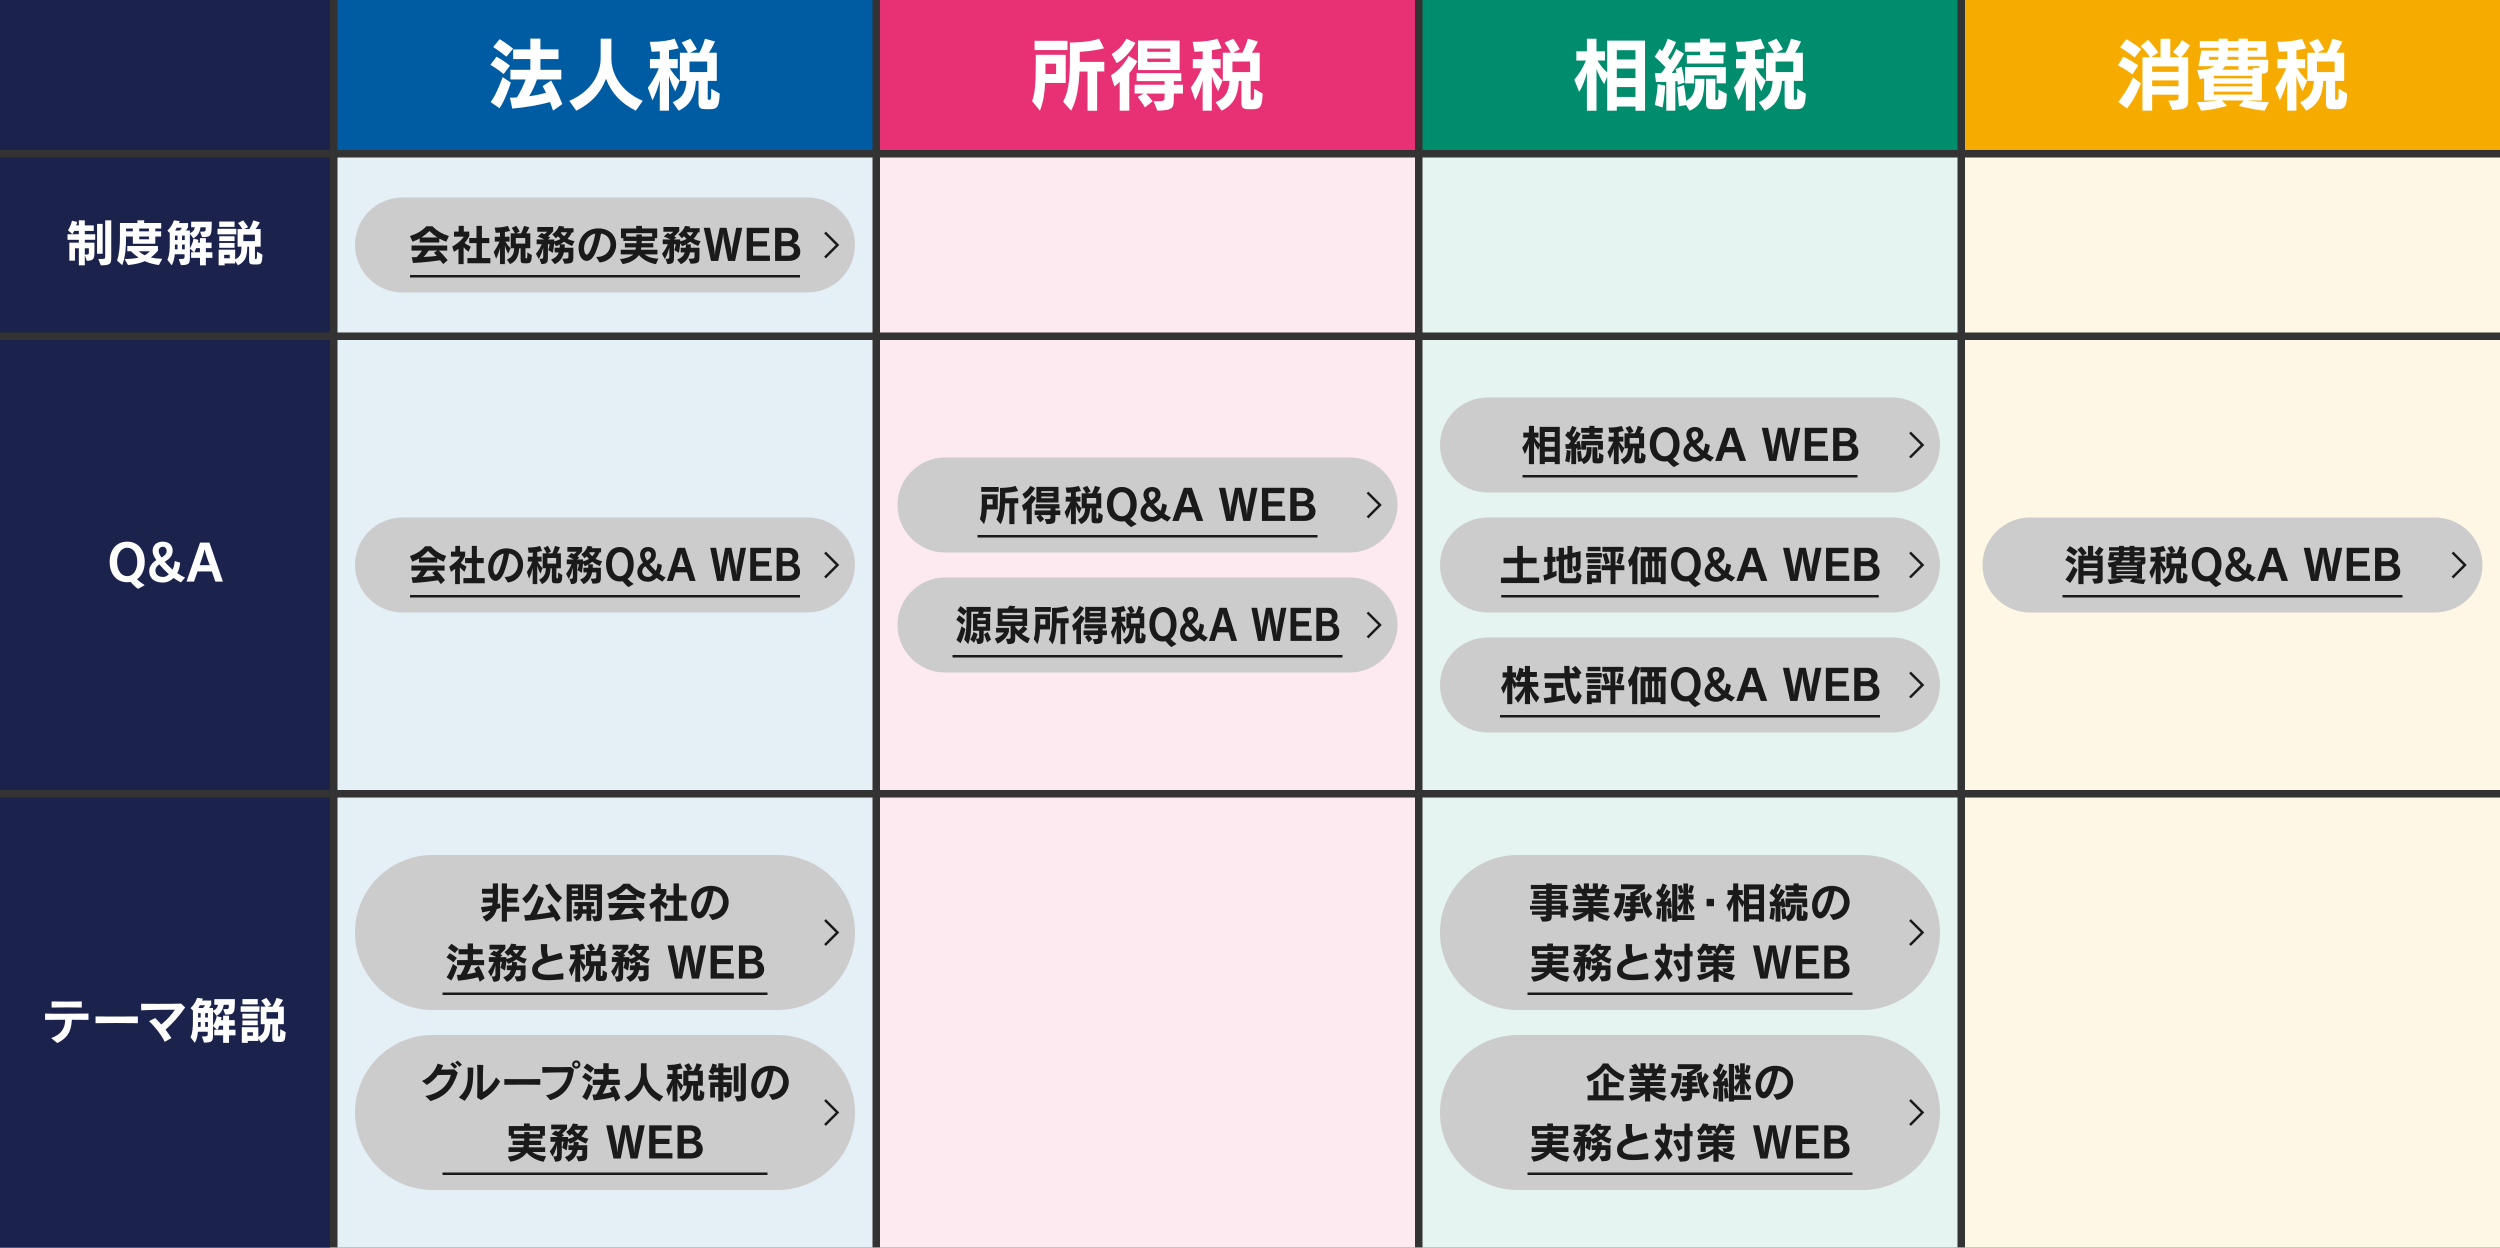 <?xml version="1.0" encoding="UTF-8"?>
<svg id="uuid-41df5b9b-6830-4fc5-9bf8-ef243c5be9c1" data-name="レイヤー 2" xmlns="http://www.w3.org/2000/svg" viewBox="0 0 1000 499">
  <rect x="0" y="0" width="1000" height="499" fill="#333333" stroke="none"/>
  <g id="uuid-83f26086-f303-4bc5-830e-474d74453591" data-name="テキスト">
    <g>
      <rect width="132" height="60" style="fill: #1b224c;"/>
      <rect x="135" width="214" height="60" style="fill: #005ca2;"/>
      <rect x="352" width="214" height="60" style="fill: #e73174;"/>
      <rect x="569" width="214" height="60" style="fill: #008d6d;"/>
      <rect y="63" width="132" height="70" style="fill: #1b224c;"/>
      <rect x="135" y="63" width="214" height="70" style="fill: #e5eff6;"/>
      <rect x="352" y="63" width="214" height="70" style="fill: #fdeaf1;"/>
      <rect x="569" y="63" width="214" height="70" style="fill: #e5f4f0;"/>
      <rect x="786" y="63" width="214" height="70" style="fill: #fef7e5;"/>
      <rect y="136" width="132" height="180" style="fill: #1b224c;"/>
      <rect x="135" y="136" width="214" height="180" style="fill: #e5eff6;"/>
      <rect x="352" y="136" width="214" height="180" style="fill: #fdeaf1;"/>
      <rect x="786" width="214" height="60" style="fill: #f6ab00;"/>
      <rect x="569" y="136" width="214" height="180" style="fill: #e5f4f0;"/>
      <rect x="786" y="136" width="214" height="180" style="fill: #fef7e5;"/>
      <g>
        <path d="M201.44,29.62c-2.72-2.27-5.28-3.68-5.28-3.68l2.43-3.26s2.53,1.31,5.41,3.58l-2.56,3.36Zm-1.66,13.66l-3.52-2.46c2.56-3.33,4.77-9.98,4.77-9.98l3.3,2.18s-2.21,7.1-4.54,10.27Zm2.78-20.61c-2.66-2.14-5.28-3.87-5.28-3.87l2.56-3.14s2.53,1.47,5.41,3.81l-2.69,3.2Zm18.65,21.6c-.35-1.12-.74-2.37-1.18-3.46-4.61,1.28-9.76,2.14-15.13,2.62l-.93-4.35c.96,0,1.82-.03,2.82-.13,1.47-2.37,2.66-4.86,3.46-7.17h-6.08v-3.87h7.97v-4.29h-6.88v-3.87h6.88v-4.32h4.03v4.32h7.23v3.87h-7.23v4.29h8.35v3.87h-9.73c-.7,2.11-1.89,4.7-3.14,6.72,2.27-.29,5.22-.93,6.72-1.38-.38-.9-.83-1.79-1.34-2.66l3.42-2.24c1.76,3.1,3.14,6.02,4.48,9.41l-3.71,2.62Z" style="fill: #fff;"/>
        <path d="M254.3,44.28c-5.57-2.85-9.57-6.62-11.9-12.77-2.34,6.14-6.24,9.92-11.9,12.77l-2.78-3.94c9.54-4.1,12.54-11.49,12.54-16.96v-7.9h4.29v7.9c0,5.41,3.01,12.86,12.54,16.96l-2.78,3.94Z" style="fill: #fff;"/>
        <path d="M270.12,36.47c-1.12-1.92-1.98-4.03-2.53-6.18v13.98h-3.68v-12.22c-.48,2.43-1.86,6.18-2.94,8.1l-1.82-5.06c1.44-1.82,3.39-5.28,4.38-7.78h-3.55v-3.68h3.94v-3.1c-1.02,.06-2.11,.13-3.26,.19l-.74-4h.93c3.52,0,6.69-.48,8.99-1.25l1.66,3.84c-1.31,.32-2.59,.58-3.9,.77v3.55h3.49v3.68h-3.17c1.09,1.79,2.69,3.81,3.97,4.93l-1.76,4.22Zm14.01,7.2h-1.73c-2.27,0-2.98-.45-2.98-2.56v-8.77h-1.06c-.38,5.44-1.73,9.47-6.88,11.94l-2.4-3.39c4.58-1.98,5.22-4.9,5.54-8.54h-2.66v-11.26h3.2c-.67-1.34-1.44-2.62-2.5-4.06l3.49-1.54c1.28,1.82,2.59,4.19,2.59,4.19l-2.69,1.41h3.71c1.41-2.53,2.21-5.6,2.21-5.6l4,1.09s-1.09,2.66-2.4,4.51h3.14v11.26h-3.62v6.94c0,.61,.13,.64,.7,.64,.64,0,.7-.45,.7-4.42l3.39,1.92c-.19,5.06-.83,6.24-3.78,6.24Zm-1.25-19.07h-7.07v4.22h7.07v-4.22Z" style="fill: #fff;"/>
      </g>
      <g>
        <path d="M418.05,33.17c-.19,3.9-.58,7.07-2.08,11.1l-3.13-3.81c1.15-2.94,1.47-7.39,1.47-14.33v-4.22h11.97v11.26h-8.22Zm-4.22-13.15v-3.71h13.15v3.71h-13.15Zm8.61,5.44h-4.26v4.13h4.26v-4.13Zm16.41,3.14v15.68h-3.84v-15.68h-3.2c-.32,6.94-1.34,12.1-3.39,15.68l-3.17-3.62c1.92-3.49,2.72-8,2.72-16.32v-7.33s7.94,0,11.68-1.54l1.95,3.84c-4.22,1.18-9.7,1.41-9.7,1.41v4.03h9.82v3.84h-2.88Z" style="fill: #fff;"/>
        <path d="M451.72,29.27v15.01h-3.84v-11.58c-.61,.7-1.34,1.34-2.14,1.86l-1.38-4.42c3.1-1.89,5.34-4.54,7.17-7.78l3.42,2.14c-.93,1.76-2.02,3.36-3.23,4.77Zm-5.03-4.03l-2.02-3.58c3.36-2.21,4.48-3.74,5.89-6.18l3.62,1.66c-1.79,3.52-5.12,6.91-7.49,8.1Zm22.85,12.19v1.06c-.06,4.58,.26,5.57-6.59,5.79l-1.5-3.78c4.26,0,4.38-.1,4.38-1.6v-1.47h-7.42c.8,.77,1.89,2.02,2.65,3.07l-3.07,2.46s-1.28-2.14-2.91-4.16l2.4-1.38h-3.62v-3.52h11.97v-1.44h-11.17v-3.2h17.85v3.2h-2.97v1.44h3.65v3.52h-3.65Zm-14.34-9.41v-11.81h16.64v11.81h-16.64Zm12.93-8.58h-9.21v1.28h9.21v-1.28Zm0,4h-9.21v1.34h9.21v-1.34Z" style="fill: #fff;"/>
        <path d="M487.27,36.47c-1.12-1.92-1.98-4.03-2.53-6.18v13.98h-3.68v-12.22c-.48,2.43-1.86,6.18-2.94,8.1l-1.82-5.06c1.44-1.82,3.39-5.28,4.38-7.78h-3.55v-3.68h3.94v-3.1c-1.02,.06-2.11,.13-3.26,.19l-.74-4h.93c3.52,0,6.69-.48,8.99-1.25l1.66,3.84c-1.31,.32-2.59,.58-3.9,.77v3.55h3.49v3.68h-3.17c1.09,1.79,2.69,3.81,3.97,4.93l-1.76,4.22Zm14.02,7.2h-1.73c-2.27,0-2.98-.45-2.98-2.56v-8.77h-1.05c-.38,5.44-1.73,9.47-6.88,11.94l-2.4-3.39c4.58-1.98,5.21-4.9,5.54-8.54h-2.66v-11.26h3.2c-.67-1.34-1.44-2.62-2.5-4.06l3.49-1.54c1.28,1.82,2.59,4.19,2.59,4.19l-2.69,1.41h3.71c1.41-2.53,2.21-5.6,2.21-5.6l4,1.09s-1.09,2.66-2.4,4.51h3.14v11.26h-3.62v6.94c0,.61,.13,.64,.7,.64,.64,0,.7-.45,.7-4.42l3.39,1.92c-.19,5.06-.83,6.24-3.78,6.24Zm-1.25-19.07h-7.07v4.22h7.07v-4.22Z" style="fill: #fff;"/>
      </g>
      <g>
        <path d="M654.18,44.28v-1.66h-7.46v1.66h-3.84v-13.66l-1.18,3.07c-1.12-1.6-2.37-3.94-3.1-6.08v16.67h-3.84v-15.42c-.67,2.98-1.66,5.66-3.1,7.87l-1.95-4.86c1.86-2.08,3.39-4.64,4.67-7.65h-3.84v-3.68h4.22v-5.06h3.84v5.06h3.39v3.68h-3.01c1.18,1.89,2.46,3.52,3.9,4.77v-12.74h15.14v28.03h-3.84Zm0-24.19h-7.46v3.71h7.46v-3.71Zm0,7.33h-7.46v3.81h7.46v-3.81Zm0,7.42h-7.46v3.94h7.46v-3.94Z" style="fill: #fff;"/>
        <path d="M671.13,33.91s-.06-.83-.13-1.47c-.35,.03-.58,.06-.87,.06v11.78h-3.62v-11.52c-1.89,.06-4.13,.06-4.13,.06l-.42-3.55s1.05,.03,2.46,.03c.61-.7,1.28-1.54,1.79-2.37-1.25-1.41-2.79-2.91-4.35-4.19l2.05-3.2c.29,.29,.61,.64,.9,.93,.96-1.44,1.73-3.33,2.27-4.99l3.36,1.38c-.93,2.08-2.24,4.61-3.26,6.08,.26,.29,.77,.8,.96,1.06,.73-1.09,1.76-2.91,2.33-4.38l3.14,1.82c-1.18,2.3-3.17,5.38-4.93,7.78,.61,0,1.34-.06,1.92-.1-.13-.51-.19-.99-.32-1.47l2.37-.96c.54,2.3,.93,4.19,1.21,6.34l-2.75,.9Zm-6.11,9.09l-3.1-.99c.9-3.87,1.18-8.38,1.18-8.38l2.98,.64s-.29,5.06-1.06,8.74Zm10.81,1.28l-1.41-2.27-2.85,.54s-.22-4.13-.71-7.68l2.75-.83c.32,1.89,.64,4,.86,6.24,3.3-1.63,3.65-4.32,3.65-8.77h3.65c0,6.78-.96,10.72-5.95,12.77Zm8.1-23.61v1.41h5.47v3.33h-14.66v-3.33h5.34v-1.41h-6.14v-3.65h6.14v-1.54h3.84v1.54h6.27v3.65h-6.27Zm2.72,12.67v-3.2h-8.99v3.23h-3.65v-6.56h16.32v6.53h-3.68Zm.32,10.37h-1.34c-2.43,0-3.2-.22-3.2-2.66v-9.54h3.71v7.58c0,.86,.03,.93,.45,.93,.77,0,.8-.67,.8-4.22l3.33,1.76c-.13,5.57-.54,6.14-3.74,6.14Z" style="fill: #fff;"/>
        <path d="M704.54,36.47c-1.12-1.92-1.98-4.03-2.53-6.18v13.98h-3.68v-12.22c-.48,2.43-1.86,6.18-2.94,8.1l-1.82-5.06c1.44-1.82,3.39-5.28,4.38-7.78h-3.55v-3.68h3.94v-3.1c-1.02,.06-2.11,.13-3.26,.19l-.74-4h.93c3.52,0,6.69-.48,8.99-1.25l1.66,3.84c-1.31,.32-2.59,.58-3.9,.77v3.55h3.49v3.68h-3.17c1.09,1.79,2.69,3.81,3.97,4.93l-1.76,4.22Zm14.02,7.2h-1.73c-2.27,0-2.98-.45-2.98-2.56v-8.77h-1.05c-.38,5.44-1.73,9.47-6.88,11.94l-2.4-3.39c4.58-1.98,5.21-4.9,5.54-8.54h-2.66v-11.26h3.2c-.67-1.34-1.44-2.62-2.5-4.06l3.49-1.54c1.28,1.82,2.59,4.19,2.59,4.19l-2.69,1.41h3.71c1.41-2.53,2.21-5.6,2.21-5.6l4,1.09s-1.09,2.66-2.4,4.51h3.14v11.26h-3.62v6.94c0,.61,.13,.64,.7,.64,.64,0,.7-.45,.7-4.42l3.39,1.92c-.19,5.06-.83,6.24-3.78,6.24Zm-1.25-19.07h-7.07v4.22h7.07v-4.22Z" style="fill: #fff;"/>
      </g>
      <g>
        <path d="M853,29.75c-3.04-2.24-5.86-3.62-5.86-3.62l2.21-3.46s2.85,1.34,5.98,3.49l-2.34,3.58Zm-2.21,13.63l-3.52-2.62c3.78-4.42,5.92-9.82,5.92-9.82l3.17,2.4s-2.24,6.08-5.57,10.05Zm3.04-20.38c-2.88-2.37-5.79-4.06-5.79-4.06l2.53-3.26s2.82,1.54,5.95,4l-2.69,3.33Zm18.62-.13h2.82v17.34c0,2.72-.67,3.58-6.34,3.78l-1.57-3.74c3.68,0,4.03-.19,4.03-1.25v-1.12h-10.53v6.4h-3.87V22.87h2.98c-.77-1.28-1.98-2.75-3.68-4.45l2.91-2.53c2.27,2.3,4.13,5.09,4.13,5.09l-2.82,1.89h3.71v-7.39h3.9v7.39h3.65l-2.62-2.14s2.3-2.11,3.62-4.67l3.2,2.08c-1.18,2.08-2.3,3.62-3.52,4.74Zm-1.06,3.68h-10.53v2.21h10.53v-2.21Zm0,5.6h-10.53v2.34h10.53v-2.34Z" style="fill: #fff;"/>
        <path d="M905.88,44.28c-5.47-.51-10.37-1.95-10.37-1.95l2.08-2.14h-8.83l2.08,2.14s-5.02,1.57-10.37,1.95l-1.7-3.46c3.13,0,6.27-.29,8.51-.64h-5.63v-8.93c-.51,.19-1.18,.32-1.73,.42l-1.09-3.62c3.17-.06,5.41-.58,6.85-1.57h-6.34c.8-3.36,1.15-6.27,1.15-6.27h6.94v-1.12h-7.52v-2.66h7.52v-.96h3.68v.96h4.29v-.96h3.68v.96h7.39v6.27h-7.39v1.22h8.22v1.86c0,3.07,0,3.52-2.56,3.74v10.66h-5.82c2.37,.35,5.5,.61,8.64,.64l-1.7,3.46Zm-22.17-21.57l-.22,1.22h3.68c.13-.38,.19-.86,.19-1.22h-3.65Zm17.21,7.62h-15.42v.99h15.42v-.99Zm0,3.14h-15.42v1.06h15.42v-1.06Zm0,3.2h-15.42v1.18h15.42v-1.18Zm-5.5-10.18h-5.41c-.32,.48-.7,.96-1.18,1.38h6.59v-1.38Zm0-3.78h-4.42c0,.32-.03,.86-.1,1.22h4.51v-1.22Zm0-3.62h-4.29v1.12h4.29v-1.12Zm7.52,0h-3.84v1.12h3.84v-1.12Zm-3.84,7.39v1.38h2.24l-.42-.64c2.75,0,2.85-.03,2.85-.74h-4.67Z" style="fill: #fff;"/>
        <path d="M921.09,36.47c-1.12-1.92-1.98-4.03-2.53-6.18v13.98h-3.68v-12.22c-.48,2.43-1.86,6.18-2.94,8.1l-1.82-5.06c1.44-1.82,3.39-5.28,4.38-7.78h-3.55v-3.68h3.94v-3.1c-1.02,.06-2.11,.13-3.26,.19l-.74-4h.93c3.52,0,6.69-.48,8.99-1.25l1.66,3.84c-1.31,.32-2.59,.58-3.9,.77v3.55h3.49v3.68h-3.17c1.09,1.79,2.69,3.81,3.97,4.93l-1.76,4.22Zm14.01,7.2h-1.73c-2.27,0-2.98-.45-2.98-2.56v-8.77h-1.06c-.38,5.44-1.73,9.47-6.88,11.94l-2.4-3.39c4.58-1.98,5.22-4.9,5.54-8.54h-2.66v-11.26h3.2c-.67-1.34-1.44-2.62-2.5-4.06l3.49-1.54c1.28,1.82,2.59,4.19,2.59,4.19l-2.69,1.41h3.71c1.41-2.53,2.21-5.6,2.21-5.6l4,1.09s-1.09,2.66-2.4,4.51h3.13v11.26h-3.62v6.94c0,.61,.13,.64,.7,.64,.64,0,.71-.45,.71-4.42l3.39,1.92c-.19,5.06-.83,6.24-3.78,6.24Zm-1.25-19.07h-7.07v4.22h7.07v-4.22Z" style="fill: #fff;"/>
      </g>
      <g>
        <path d="M55.21,235.54c-.98-.64-2.14-1.8-3.02-2.8-.26,.1-.84,.16-1.3,.16-4.34,0-7.02-3.32-7.02-8.16s2.68-8.08,7.02-8.08,7,3.36,7,8.08c0,3.08-1.12,5.56-3.08,6.94,.82,.84,1.84,1.62,3.1,2.38l-2.7,1.48Zm-4.32-16.44c-2.26,0-4.06,2.16-4.06,5.64s1.7,5.72,4.06,5.72,4.02-2.22,4.02-5.72-1.64-5.64-4.02-5.64Z" style="fill: #fff;"/>
        <path d="M72.36,232.96c-.92-.44-2.1-1.14-2.96-1.78-1.02,1.04-2.42,1.84-4.3,1.84-3.6,0-5.42-1.88-5.42-4.64,0-1.7,1.1-3.22,2.84-4.34-.82-1.26-1.48-2.48-1.48-3.66,0-2.02,1.4-3.72,4.02-3.72s4,1.5,4,3.62c0,1.82-1.1,3.3-3.2,4.42,.76,.9,1.9,2.06,3.18,3.18,.52-1.04,.78-2.38,.86-3.48l2.16,.68c-.14,1.58-.48,2.94-1.16,4.18,.94,.66,2.14,1.36,3.14,1.74l-1.68,1.96Zm-8.64-7.2c-.96,.62-1.56,1.46-1.56,2.44,0,1.4,1,2.58,3.08,2.58,.96,0,1.7-.46,2.28-1.08-1.46-1.36-2.8-2.76-3.8-3.94Zm1.4-7.06c-.96,0-1.64,.7-1.64,1.68,0,.84,.48,1.7,1.12,2.62,1.48-.8,2.06-1.58,2.06-2.64,0-.94-.56-1.66-1.54-1.66Z" style="fill: #fff;"/>
        <path d="M86.14,232.64l-1.4-4.06h-5.72l-1.42,4.06h-3l5.42-15.6h3.76l5.38,15.6h-3.02Zm-4.22-12.68h-.16c-.2,1.42-1.9,6.12-1.9,6.12h4.02s-1.74-4.7-1.96-6.12Z" style="fill: #fff;"/>
      </g>
      <g>
        <path d="M33.92,95.92v1.16h3.86v3.2c0,3.4-.24,3.9-3.04,4.08l-.82-2.28v4.06h-2.38v-6.84h-1.56v4.96h-2.24v-7.18h3.8v-1.16h-4.54v-2.22h4.54v-1.32h-1.86c-.28,.64-.7,1.28-.7,1.28l-1.8-1.54s1.14-1.56,1.6-3.84l2.08,.52c-.1,.48-.2,.94-.4,1.36h1.08v-2.02h2.38v2.02h3.58v2.22h-3.58v1.32h4.16v2.22h-4.16Zm1.62,3.38h-1.62v2.54c1.54,0,1.62,0,1.62-.96v-1.58Zm3.28,2.2v-11.96h2.24v11.96h-2.24Zm1.5,4.64l-1-2.56h.68c2.04,0,2.08-.04,2.08-1.04v-14.4h2.42v14.5c0,2.9-.14,3.44-4.18,3.5Z" style="fill: #fff;"/>
        <path d="M62.12,91.4v1.12h2.34v2.1h-2.34v2.88h-8.98v-2.88h-2.72c0,4.34-.2,7.78-1.52,11.46l-2.08-1.86c.94-2.88,1.16-5.8,1.16-9.58v-5.44h6.98v-1.06h2.7v1.06h6.82v2.2h-2.36Zm1.44,14.62c-2.2-.3-4.08-.84-5.64-1.56-1.66,.74-4,1.32-6.7,1.56l-1.4-2.4c2.1-.04,4.24-.2,5.64-.6-1.34-.88-2.52-1.94-3-2.52h-1.54v-2.1h12.26v1.88s-1.26,1.52-2.86,2.68c1.26,.36,2.88,.52,4.6,.56l-1.36,2.5Zm-10.42-14.62h-2.72v1.12h2.72v-1.12Zm2.34,9.1c.48,.48,1.54,1.2,2.38,1.62,1-.52,1.84-1.3,2.1-1.62h-4.48Zm4.1-9.1h-3.9v1.12h3.9v-1.12Zm0,3.22h-3.9v1.08h3.9v-1.08Z" style="fill: #fff;"/>
        <path d="M82.35,103.14v3h-2.36v-3h-3.54v-2.24h1.08l-1.58-1.48v3.22c0,2.74-.14,3.4-3.58,3.4l-.88-2.44c2.26,0,2.34-.08,2.34-1.16v-.74h-3.92c-.16,1.84-.52,3.12-1.22,4.44l-1.74-2.24c.9-2.04,.96-3.78,.96-7.3v-3.38l-.96-.98c1.96-1.76,2.62-4.1,2.62-4.1l2.32,.3s-.12,.4-.34,.78h3.68v1.66s-.42,.8-.84,1.32h1.56v1.06c1.2-.48,1.78-1.18,2-2.34h-1.48v-2.26h8.22c0,5.78-.16,6.18-3.86,6.18l-.8-2.18h.68c1.54,0,1.58-.1,1.58-1.74h-2.06c-.38,2.1-1.16,3.46-2.88,4.42l-1.4-1.88v5.84c.72-1.1,1.2-2.4,1.48-3.86l1.94,.52c-.04,.38-.14,.78-.24,1.08h.86v-1.78h2.36v1.78h2.28v2.22h-2.28v1.64h2.6v2.24h-2.6Zm-11.34-5.34h-1.04c0,.46-.02,1.54-.02,1.94h1.06v-1.94Zm0-3.56h-1.04v1.78h1.04v-1.78Zm-.34-3.14c-.18,.38-.4,.8-.62,1.1h1.9c.26-.26,.56-.66,.8-1.1h-2.08Zm3.24,3.14h-1.1v1.78h1.1v-1.78Zm0,3.56h-1.1v1.94h1.1v-1.94Zm6.08,1.46h-1.54c-.2,.62-.46,1.2-.74,1.64h2.28v-1.64Z" style="fill: #fff;"/>
        <path d="M87,93.72v-2.2h7.52v2.2h-7.52Zm15.68,12.06h-1.18c-1.42,0-1.86-.28-1.86-1.6v-5.5h-.72c-.12,3.26-.32,5.68-3.72,7.46l-1.14-1.7v.94h-4.2v.76h-2.4v-6.26h6.6v3.84c2.38-1.06,2.48-2.68,2.54-5.04h-1.56v-7.04h1.96c-.52-.8-1.08-1.56-1.8-2.44l2.08-1.06c.96,1.2,1.96,2.72,1.96,2.72l-1.56,.78h2.04c1.08-1.52,1.6-3.5,1.6-3.5l2.62,.8s-.82,1.68-1.76,2.7h2.08v7.04h-2.28v4.52c0,.38,.04,.4,.4,.4s.44-.3,.44-2.94l2.18,1.2c-.2,3.54-.44,3.92-2.32,3.92Zm-14.98-15.02v-2.14h6.12v2.14h-6.12Zm0,5.68v-1.94h6.12v1.94h-6.12Zm0,2.68v-1.94h6.12v1.94h-6.12Zm4.2,2.8h-2.24v1.38h2.24v-1.38Zm10.06-8.06h-4.62v2.6h4.62v-2.6Z" style="fill: #fff;"/>
      </g>
      <path d="M142,98c0-10.45,8.55-19,19-19h162c10.45,0,19,8.55,19,19h0c0,10.45-8.55,19-19,19H161c-10.45,0-19-8.55-19-19h0Z" style="fill: #ccc;"/>
      <g>
        <path d="M178.51,96.69c-1.02-.39-1.94-.8-2.79-1.27v1.58h-7.85v-1.6c-.87,.48-1.78,.9-2.84,1.29l-1.05-2.28c2.65-.82,4.76-2.02,6.56-3.91h2.46c1.8,1.89,3.91,3.09,6.56,3.91l-1.05,2.28Zm-1.22,8.96c-.37-.51-.85-1.12-1.24-1.55-3.57,.54-6.82,.88-10.86,1.09l-.49-2.31c.7,0,1.29,0,1.92-.02,.76-.7,1.55-1.63,2.19-2.62h-4.2v-2.04h14.28v2.04h-3.31c1.11,1.07,2.26,2.36,3.49,3.82l-1.77,1.58Zm-5.51-13.24c-1.05,1.04-2.09,1.87-3.25,2.58h6.46c-1.14-.71-2.18-1.56-3.21-2.58Zm-.34,7.84c-.61,.97-1.24,1.82-2.04,2.55,1.8-.08,3.98-.29,5.29-.44-.34-.43-.71-.85-1.12-1.29l1.33-.82h-3.45Z" style="fill: #1a1a1a;"/>
        <path d="M187.44,100.7c-.66-.41-1.5-1.19-1.99-1.8v6.75h-2.06v-6.12c-.54,.41-1.14,.82-1.8,1.21l-.71-2.09c3.01-1.73,4.17-3.26,4.64-3.99h-3.93v-2.02h1.87v-2.28h2.06v2.28h2.19v1.77s-.63,1.33-1.85,2.8c.49,.44,1.6,1.07,2.43,1.43l-.85,2.07Zm-.48,4.61v-2.07h3.64v-5.98h-2.91v-2.07h2.91v-4.83h2.16v4.83h2.96v2.07h-2.96v5.98h3.38v2.07h-9.18Z" style="fill: #1a1a1a;"/>
        <path d="M203.3,101.5c-.59-1.02-1.05-2.14-1.34-3.28v7.43h-1.96v-6.49c-.25,1.29-.99,3.28-1.56,4.3l-.97-2.69c.76-.97,1.8-2.8,2.33-4.13h-1.89v-1.95h2.09v-1.65c-.54,.03-1.12,.07-1.73,.1l-.39-2.12h.49c1.87,0,3.55-.26,4.78-.66l.88,2.04c-.7,.17-1.38,.31-2.07,.41v1.89h1.85v1.95h-1.68c.58,.95,1.43,2.02,2.11,2.62l-.94,2.24Zm7.45,3.82h-.92c-1.21,0-1.58-.24-1.58-1.36v-4.66h-.56c-.2,2.89-.92,5.03-3.65,6.34l-1.28-1.8c2.43-1.05,2.77-2.6,2.94-4.54h-1.41v-5.98h1.7c-.36-.71-.76-1.39-1.33-2.16l1.85-.82c.68,.97,1.38,2.23,1.38,2.23l-1.43,.75h1.97c.75-1.34,1.17-2.97,1.17-2.97l2.12,.58s-.58,1.41-1.28,2.4h1.67v5.98h-1.92v3.69c0,.32,.07,.34,.37,.34,.34,0,.37-.24,.37-2.35l1.8,1.02c-.1,2.69-.44,3.31-2.01,3.31Zm-.66-10.13h-3.76v2.24h3.76v-2.24Z" style="fill: #1a1a1a;"/>
        <path d="M228.84,98.41c-1.17-.46-2.21-1.02-3.26-1.73-.53,.44-.94,.71-1.46,1.02l1.8,.09s0,.46-.08,1.29h3.5v3.16c0,2.8-.07,3.13-3.55,3.25l-.82-2.01c2.33,0,2.4-.02,2.4-1v-1.51h-1.82c-.41,1.95-1.51,3.72-3.64,4.69l-1.51-1.82c1.75-.65,2.65-1.56,3.04-2.87h-1.6v-1.89h2.01c.08-.51,.08-1.09,.08-1.29-.56,.29-.95,.48-1.53,.68l-.75-1.19c-.14,1.99-.54,3.86-.54,3.86l-1.8-1.09c.27-.73,.46-1.67,.54-2.38h-.68v4.44c0,2.91-.07,3.37-2.62,3.55l-.78-2.16c.27,0,.49,.02,.68,.02,.66,0,.83-.14,.83-1.02v-3.43c-.39,1.46-.97,3.23-1.8,4.52l-1.12-2.09c.9-1,1.77-2.48,2.35-3.82h-2.06v-1.9h3.08c-1.29-.68-2.67-1.16-2.67-1.16l1.62-1.43s.46,.2,1,.53c.65-.43,1.21-1.02,1.21-1.02h-3.96v-1.9h6.34v1.68s-.92,1.07-1.99,2.06c.24,.14,.56,.34,.83,.53l-1,.71h2.57v.76c.93-.22,1.77-.53,2.53-.99-.43-.37-.73-.66-1.04-1-.7,.66-.83,.78-.83,.78l-1.43-1.58c1.41-.99,2.24-2.07,2.67-3.38l2.09,.26c-.07,.2-.15,.42-.27,.65h4.01v1.65h-.63c-.42,.9-.97,1.73-1.77,2.57,.7,.41,1.8,.8,2.82,.95l-.99,1.99Zm-4.35-5.51l-.17,.27c.32,.43,.82,.92,1.29,1.31,.58-.51,.97-1.07,1.22-1.58h-2.35Z" style="fill: #1a1a1a;"/>
        <path d="M239.86,105l-1.39-2.23h.22c3.69,0,5.51-2.55,5.51-4.98,0-2.04-1.26-4.01-3.79-4.37-.53,3.13-1.73,6.97-2.77,8.74-.9,1.51-1.99,2.19-3.01,2.19-1.24,0-2.36-1.04-2.86-2.75-.22-.8-.34-1.6-.34-2.38,0-4.15,3.03-7.87,7.87-7.87,.24,0,.48,.02,.71,.03,4.38,.31,6.46,3.35,6.46,6.48,0,3.3-2.29,6.7-6.61,7.14Zm-6.24-5.69c0,.51,.05,1,.19,1.44,.22,.75,.51,1.12,.87,1.12,.29,0,.63-.27,.97-.82,1.04-1.61,2.01-4.78,2.45-7.62-3.06,.58-4.47,3.47-4.47,5.86Z" style="fill: #1a1a1a;"/>
        <path d="M262.41,105.67s-4.03-.43-6.82-3.64c-1.38,1.8-3.57,3.21-6.56,3.6l-1.04-2.02c2.36-.15,4.37-.95,5.35-1.84h-5.05v-1.87h5.9c.08-.24,.17-.7,.19-.94h-4.44v-1.68h4.64v-.9h-5.24v-1.12h-.95v-3.86h6.1v-1.05h2.29v1.05h6.09v3.86h-.95v1.12h-5.24v.9h4.64v1.68h-4.81c0,.31-.12,.94-.12,.94h6.58v1.87h-5.13c2.02,1.63,5.13,1.68,5.47,1.68h.03l-.95,2.21Zm-1.56-12.38h-10.4v1.33h4.15v-.83h2.11v.83h4.15v-1.33Z" style="fill: #1a1a1a;"/>
        <path d="M279.28,98.41c-1.17-.46-2.21-1.02-3.26-1.73-.53,.44-.93,.71-1.46,1.02l1.8,.09s0,.46-.08,1.29h3.5v3.16c0,2.8-.07,3.13-3.55,3.25l-.82-2.01c2.33,0,2.4-.02,2.4-1v-1.51h-1.82c-.41,1.95-1.51,3.72-3.64,4.69l-1.51-1.82c1.75-.65,2.65-1.56,3.04-2.87h-1.6v-1.89h2.01c.08-.51,.08-1.09,.08-1.29-.56,.29-.95,.48-1.53,.68l-.75-1.19c-.14,1.99-.54,3.86-.54,3.86l-1.8-1.09c.27-.73,.46-1.67,.54-2.38h-.68v4.44c0,2.91-.07,3.37-2.62,3.55l-.78-2.16c.27,0,.49,.02,.68,.02,.66,0,.83-.14,.83-1.02v-3.43c-.39,1.46-.97,3.23-1.8,4.52l-1.12-2.09c.9-1,1.77-2.48,2.35-3.82h-2.06v-1.9h3.08c-1.29-.68-2.67-1.16-2.67-1.16l1.61-1.43s.46,.2,1,.53c.65-.43,1.21-1.02,1.21-1.02h-3.96v-1.9h6.34v1.68s-.92,1.07-1.99,2.06c.24,.14,.56,.34,.83,.53l-1,.71h2.57v.76c.93-.22,1.77-.53,2.53-.99-.42-.37-.73-.66-1.04-1-.7,.66-.83,.78-.83,.78l-1.43-1.58c1.41-.99,2.24-2.07,2.67-3.38l2.09,.26c-.07,.2-.15,.42-.27,.65h4.01v1.65h-.63c-.42,.9-.97,1.73-1.77,2.57,.7,.41,1.8,.8,2.82,.95l-.99,1.99Zm-4.35-5.51l-.17,.27c.32,.43,.82,.92,1.29,1.31,.58-.51,.97-1.07,1.22-1.58h-2.35Z" style="fill: #1a1a1a;"/>
        <path d="M294.01,104.38h-2.8l-1.6-7.96c-.17-.82-.34-2.26-.36-2.91h-.03c-.03,.66-.19,2.07-.36,2.91l-1.56,7.96h-2.89l-2.92-13.26h2.52l1.65,8.02c.15,.75,.2,1.9,.24,2.7h.05c.05-.75,.17-1.95,.31-2.67l1.65-8.06h2.69l1.75,8.04c.14,.59,.24,1.77,.31,2.63h.05c.05-.87,.12-2.01,.22-2.6l1.56-8.07h2.41l-2.87,13.26Z" style="fill: #1a1a1a;"/>
        <path d="M298.69,104.38v-13.26h8.96v2.12h-6.44v3.28h5.59v2.07h-5.59v3.65h6.77v2.12h-9.28Z" style="fill: #1a1a1a;"/>
        <path d="M315.59,104.38h-5.56v-13.26h5.24c2.45,0,4.08,1.38,4.08,3.31,0,1.56-.8,2.57-2.07,2.82l.02,.03c1.43,.15,2.82,1.33,2.82,3.38,0,2.24-1.75,3.71-4.52,3.71Zm-.75-11.22h-2.29v3.35h2.46c1.1,0,1.84-.54,1.84-1.61,0-1.17-.99-1.73-2.01-1.73Zm.34,5.3h-2.63v3.81h2.7c1.38,0,2.33-.68,2.33-1.94s-1.16-1.87-2.4-1.87Z" style="fill: #1a1a1a;"/>
      </g>
      <path d="M142,226c0-10.45,8.55-19,19-19h162c10.45,0,19,8.55,19,19h0c0,10.45-8.55,19-19,19H161c-10.45,0-19-8.55-19-19h0Z" style="fill: #ccc;"/>
      <g>
        <path d="M177.48,224.69c-.95-.39-1.8-.8-2.59-1.27v1.58h-7.3v-1.6c-.81,.48-1.66,.9-2.64,1.29l-.98-2.28c2.47-.82,4.43-2.02,6.1-3.91h2.29c1.68,1.89,3.64,3.09,6.1,3.91l-.98,2.28Zm-1.14,8.96c-.35-.51-.79-1.12-1.15-1.55-3.32,.54-6.34,.88-10.1,1.09l-.46-2.31c.65,0,1.2,0,1.79-.02,.71-.7,1.44-1.63,2.04-2.62h-3.9v-2.04h13.28v2.04h-3.08c1.03,1.07,2.1,2.36,3.24,3.82l-1.64,1.58Zm-5.12-13.24c-.98,1.04-1.94,1.87-3.02,2.58h6.01c-1.06-.71-2.02-1.56-2.99-2.58Zm-.32,7.84c-.57,.97-1.15,1.82-1.9,2.55,1.68-.08,3.7-.29,4.92-.44-.32-.43-.66-.85-1.04-1.29l1.23-.82h-3.21Z" style="fill: #1a1a1a;"/>
        <path d="M185.8,228.7c-.62-.41-1.39-1.19-1.85-1.8v6.75h-1.91v-6.12c-.51,.41-1.06,.82-1.68,1.21l-.66-2.09c2.8-1.73,3.87-3.26,4.32-3.99h-3.65v-2.02h1.74v-2.28h1.91v2.28h2.04v1.77s-.58,1.33-1.72,2.8c.46,.44,1.49,1.07,2.26,1.43l-.79,2.07Zm-.44,4.61v-2.07h3.38v-5.98h-2.7v-2.07h2.7v-4.83h2.01v4.83h2.75v2.07h-2.75v5.98h3.15v2.07h-8.54Z" style="fill: #1a1a1a;"/>
        <path d="M203.12,233l-1.3-2.23h.21c3.43,0,5.12-2.55,5.12-4.98,0-2.04-1.17-4.01-3.53-4.37-.49,3.13-1.61,6.97-2.58,8.74-.84,1.51-1.85,2.19-2.8,2.19-1.15,0-2.2-1.04-2.66-2.75-.21-.8-.32-1.6-.32-2.38,0-4.15,2.81-7.87,7.32-7.87,.22,0,.44,.02,.66,.03,4.08,.31,6.01,3.35,6.01,6.48,0,3.3-2.13,6.7-6.15,7.14Zm-5.8-5.69c0,.51,.05,1,.17,1.44,.21,.75,.47,1.12,.81,1.12,.27,0,.58-.27,.9-.82,.96-1.61,1.87-4.78,2.28-7.62-2.84,.58-4.16,3.47-4.16,5.86Z" style="fill: #1a1a1a;"/>
        <path d="M216.15,229.5c-.55-1.02-.98-2.14-1.25-3.28v7.43h-1.82v-6.49c-.24,1.29-.92,3.28-1.45,4.3l-.9-2.69c.71-.97,1.68-2.8,2.17-4.13h-1.75v-1.95h1.94v-1.65c-.51,.03-1.04,.07-1.61,.1l-.36-2.12h.46c1.74,0,3.3-.26,4.44-.66l.82,2.04c-.65,.17-1.28,.31-1.93,.41v1.89h1.72v1.95h-1.57c.54,.95,1.33,2.02,1.96,2.62l-.87,2.24Zm6.92,3.82h-.85c-1.12,0-1.47-.24-1.47-1.36v-4.66h-.52c-.19,2.89-.85,5.03-3.4,6.34l-1.19-1.8c2.26-1.05,2.58-2.6,2.74-4.54h-1.31v-5.98h1.58c-.33-.71-.71-1.39-1.23-2.16l1.72-.82c.63,.97,1.28,2.23,1.28,2.23l-1.33,.75h1.83c.7-1.34,1.09-2.97,1.09-2.97l1.98,.58s-.54,1.41-1.19,2.4h1.55v5.98h-1.79v3.69c0,.32,.06,.34,.35,.34,.32,0,.35-.24,.35-2.35l1.67,1.02c-.09,2.69-.41,3.31-1.87,3.31Zm-.62-10.13h-3.49v2.24h3.49v-2.24Z" style="fill: #1a1a1a;"/>
        <path d="M239.9,226.41c-1.09-.46-2.06-1.02-3.04-1.73-.49,.44-.87,.71-1.36,1.02l1.67,.09s0,.46-.08,1.29h3.26v3.16c0,2.8-.06,3.13-3.3,3.25l-.76-2.01c2.17,0,2.23-.02,2.23-1v-1.51h-1.69c-.38,1.95-1.41,3.72-3.38,4.69l-1.41-1.82c1.63-.65,2.47-1.56,2.83-2.87h-1.49v-1.89h1.87c.08-.51,.08-1.09,.08-1.29-.52,.29-.89,.48-1.42,.68l-.7-1.19c-.13,1.99-.51,3.86-.51,3.86l-1.67-1.09c.25-.73,.43-1.67,.51-2.38h-.63v4.44c0,2.91-.06,3.37-2.43,3.55l-.73-2.16c.25,0,.46,.02,.63,.02,.62,0,.77-.14,.77-1.02v-3.43c-.36,1.46-.9,3.23-1.68,4.52l-1.04-2.09c.84-1,1.64-2.48,2.18-3.82h-1.91v-1.9h2.86c-1.2-.68-2.48-1.16-2.48-1.16l1.5-1.43s.43,.2,.93,.53c.6-.43,1.12-1.02,1.12-1.02h-3.68v-1.9h5.9v1.68s-.85,1.07-1.85,2.06c.22,.14,.52,.34,.77,.53l-.93,.71h2.39v.76c.87-.22,1.64-.53,2.36-.99-.4-.37-.68-.66-.96-1-.65,.66-.77,.78-.77,.78l-1.33-1.58c1.31-.99,2.09-2.07,2.48-3.38l1.94,.26c-.06,.2-.14,.42-.25,.65h3.73v1.65h-.58c-.4,.9-.9,1.73-1.64,2.57,.65,.41,1.68,.8,2.62,.95l-.92,1.99Zm-4.05-5.51l-.16,.27c.3,.43,.76,.92,1.2,1.31,.54-.51,.9-1.07,1.14-1.58h-2.18Z" style="fill: #1a1a1a;"/>
        <path d="M251.38,234.84c-.77-.54-1.69-1.53-2.39-2.38-.21,.08-.66,.14-1.03,.14-3.43,0-5.55-2.82-5.55-6.94s2.12-6.87,5.55-6.87,5.53,2.86,5.53,6.87c0,2.62-.88,4.73-2.43,5.9,.65,.71,1.46,1.38,2.45,2.02l-2.13,1.26Zm-3.41-13.97c-1.79,0-3.21,1.84-3.21,4.79s1.34,4.86,3.21,4.86,3.18-1.89,3.18-4.86-1.3-4.79-3.18-4.79Z" style="fill: #1a1a1a;"/>
        <path d="M264.96,232.65c-.73-.37-1.66-.97-2.34-1.51-.81,.88-1.91,1.56-3.4,1.56-2.85,0-4.28-1.6-4.28-3.94,0-1.44,.87-2.74,2.25-3.69-.65-1.07-1.17-2.11-1.17-3.11,0-1.72,1.11-3.16,3.18-3.16s3.16,1.27,3.16,3.08c0,1.55-.87,2.8-2.53,3.76,.6,.76,1.5,1.75,2.51,2.7,.41-.88,.62-2.02,.68-2.96l1.71,.58c-.11,1.34-.38,2.5-.92,3.55,.74,.56,1.69,1.16,2.48,1.48l-1.33,1.67Zm-6.83-6.12c-.76,.53-1.23,1.24-1.23,2.07,0,1.19,.79,2.19,2.43,2.19,.76,0,1.34-.39,1.8-.92-1.15-1.16-2.21-2.35-3-3.35Zm1.11-6c-.76,0-1.3,.59-1.3,1.43,0,.71,.38,1.44,.89,2.23,1.17-.68,1.63-1.34,1.63-2.24,0-.8-.44-1.41-1.22-1.41Z" style="fill: #1a1a1a;"/>
        <path d="M275.87,232.38l-1.11-3.45h-4.52l-1.12,3.45h-2.37l4.28-13.26h2.97l4.25,13.26h-2.39Zm-3.33-10.78h-.13c-.16,1.21-1.5,5.2-1.5,5.2h3.18s-1.38-3.99-1.55-5.2Z" style="fill: #1a1a1a;"/>
        <path d="M295.75,232.38h-2.61l-1.49-7.96c-.16-.82-.32-2.26-.33-2.91h-.03c-.03,.66-.17,2.07-.33,2.91l-1.46,7.96h-2.69l-2.72-13.26h2.34l1.53,8.02c.14,.75,.19,1.9,.22,2.7h.05c.05-.75,.16-1.95,.29-2.67l1.53-8.06h2.5l1.63,8.04c.13,.59,.22,1.77,.28,2.63h.05c.05-.87,.11-2.01,.21-2.6l1.46-8.07h2.24l-2.67,13.26Z" style="fill: #1a1a1a;"/>
        <path d="M300.1,232.38v-13.26h8.33v2.12h-5.99v3.28h5.2v2.07h-5.2v3.65h6.29v2.12h-8.63Z" style="fill: #1a1a1a;"/>
        <path d="M315.83,232.38h-5.17v-13.26h4.87c2.28,0,3.79,1.38,3.79,3.31,0,1.56-.74,2.57-1.93,2.82l.02,.03c1.33,.15,2.62,1.33,2.62,3.38,0,2.24-1.63,3.71-4.21,3.71Zm-.7-11.22h-2.13v3.35h2.29c1.03,0,1.71-.54,1.71-1.61,0-1.17-.92-1.73-1.87-1.73Zm.32,5.3h-2.45v3.81h2.51c1.28,0,2.17-.68,2.17-1.94s-1.08-1.87-2.23-1.87Z" style="fill: #1a1a1a;"/>
      </g>
      <g>
        <path d="M793,226c0-10.45,8.55-19,19-19h162c10.45,0,19,8.55,19,19h0c0,10.45-8.55,19-19,19h-162c-10.45,0-19-8.55-19-19h0Z" style="fill: #ccc;"/>
        <g>
          <path d="M829.22,225.93c-1.61-1.19-3.11-1.92-3.11-1.92l1.17-1.84s1.51,.71,3.18,1.85l-1.24,1.9Zm-1.17,7.24l-1.87-1.39c2.01-2.35,3.14-5.22,3.14-5.22l1.68,1.27s-1.19,3.23-2.96,5.34Zm1.62-10.83c-1.53-1.26-3.08-2.16-3.08-2.16l1.34-1.73s1.5,.82,3.16,2.12l-1.43,1.77Zm9.89-.07h1.5v9.21c0,1.44-.36,1.9-3.37,2.01l-.83-1.99c1.95,0,2.14-.1,2.14-.66v-.59h-5.59v3.4h-2.06v-11.37h1.58c-.41-.68-1.05-1.46-1.96-2.36l1.55-1.34c1.21,1.22,2.19,2.7,2.19,2.7l-1.5,1h1.97v-3.93h2.07v3.93h1.94l-1.39-1.14s1.22-1.12,1.92-2.48l1.7,1.1c-.63,1.1-1.22,1.92-1.87,2.52Zm-.56,1.95h-5.59v1.17h5.59v-1.17Zm0,2.97h-5.59v1.24h5.59v-1.24Z" style="fill: #1a1a1a;"/>
          <path d="M857.41,233.65c-2.91-.27-5.51-1.04-5.51-1.04l1.1-1.14h-4.69l1.1,1.14s-2.67,.83-5.51,1.04l-.9-1.84c1.67,0,3.33-.15,4.52-.34h-2.99v-4.74c-.27,.1-.63,.17-.92,.22l-.58-1.92c1.68-.03,2.87-.31,3.64-.83h-3.37c.43-1.78,.61-3.33,.61-3.33h3.69v-.59h-3.99v-1.41h3.99v-.51h1.96v.51h2.28v-.51h1.96v.51h3.93v3.33h-3.93v.65h4.37v.99c0,1.63,0,1.87-1.36,1.99v5.66h-3.09c1.26,.19,2.92,.32,4.59,.34l-.9,1.84Zm-11.78-11.46l-.12,.65h1.95c.07-.2,.1-.46,.1-.65h-1.94Zm9.14,4.05h-8.19v.53h8.19v-.53Zm0,1.67h-8.19v.56h8.19v-.56Zm0,1.7h-8.19v.63h8.19v-.63Zm-2.92-5.41h-2.87c-.17,.26-.37,.51-.63,.73h3.5v-.73Zm0-2.01h-2.35c0,.17-.02,.46-.05,.65h2.4v-.65Zm0-1.92h-2.28v.59h2.28v-.59Zm4,0h-2.04v.59h2.04v-.59Zm-2.04,3.93v.73h1.19l-.22-.34c1.46,0,1.51-.02,1.51-.39h-2.48Z" style="fill: #1a1a1a;"/>
          <path d="M865.58,229.5c-.59-1.02-1.05-2.14-1.34-3.28v7.43h-1.96v-6.49c-.25,1.29-.99,3.28-1.56,4.3l-.97-2.69c.76-.97,1.8-2.8,2.33-4.13h-1.89v-1.95h2.09v-1.65c-.54,.03-1.12,.07-1.73,.1l-.39-2.12h.49c1.87,0,3.55-.26,4.78-.66l.88,2.04c-.7,.17-1.38,.31-2.07,.41v1.89h1.85v1.95h-1.68c.58,.95,1.43,2.02,2.11,2.62l-.94,2.24Zm7.45,3.82h-.92c-1.21,0-1.58-.24-1.58-1.36v-4.66h-.56c-.2,2.89-.92,5.03-3.65,6.34l-1.28-1.8c2.43-1.05,2.77-2.6,2.94-4.54h-1.41v-5.98h1.7c-.36-.71-.76-1.39-1.33-2.16l1.85-.82c.68,.97,1.38,2.23,1.38,2.23l-1.43,.75h1.97c.75-1.34,1.17-2.97,1.17-2.97l2.12,.58s-.58,1.41-1.28,2.4h1.67v5.98h-1.92v3.69c0,.32,.07,.34,.37,.34,.34,0,.37-.24,.37-2.35l1.8,1.02c-.1,2.69-.44,3.31-2.01,3.31Zm-.66-10.13h-3.76v2.24h3.76v-2.24Z" style="fill: #1a1a1a;"/>
          <path d="M886.32,234.84c-.83-.54-1.82-1.53-2.57-2.38-.22,.08-.71,.14-1.1,.14-3.69,0-5.97-2.82-5.97-6.94s2.28-6.87,5.97-6.87,5.95,2.86,5.95,6.87c0,2.62-.95,4.73-2.62,5.9,.7,.71,1.56,1.38,2.63,2.02l-2.29,1.26Zm-3.67-13.97c-1.92,0-3.45,1.84-3.45,4.79s1.45,4.86,3.45,4.86,3.42-1.89,3.42-4.86-1.39-4.79-3.42-4.79Z" style="fill: #1a1a1a;"/>
          <path d="M900.92,232.65c-.78-.37-1.78-.97-2.52-1.51-.87,.88-2.06,1.56-3.65,1.56-3.06,0-4.61-1.6-4.61-3.94,0-1.44,.93-2.74,2.41-3.69-.7-1.07-1.26-2.11-1.26-3.11,0-1.72,1.19-3.16,3.42-3.16s3.4,1.27,3.4,3.08c0,1.55-.93,2.8-2.72,3.76,.65,.76,1.62,1.75,2.7,2.7,.44-.88,.66-2.02,.73-2.96l1.83,.58c-.12,1.34-.41,2.5-.99,3.55,.8,.56,1.82,1.16,2.67,1.48l-1.43,1.67Zm-7.34-6.12c-.82,.53-1.33,1.24-1.33,2.07,0,1.19,.85,2.19,2.62,2.19,.82,0,1.44-.39,1.94-.92-1.24-1.16-2.38-2.35-3.23-3.35Zm1.19-6c-.82,0-1.39,.59-1.39,1.43,0,.71,.41,1.44,.95,2.23,1.26-.68,1.75-1.34,1.75-2.24,0-.8-.48-1.41-1.31-1.41Z" style="fill: #1a1a1a;"/>
          <path d="M912.64,232.38l-1.19-3.45h-4.86l-1.21,3.45h-2.55l4.61-13.26h3.2l4.57,13.26h-2.57Zm-3.59-10.78h-.14c-.17,1.21-1.61,5.2-1.61,5.2h3.42s-1.48-3.99-1.67-5.2Z" style="fill: #1a1a1a;"/>
          <path d="M934.01,232.38h-2.8l-1.6-7.96c-.17-.82-.34-2.26-.36-2.91h-.03c-.03,.66-.19,2.07-.36,2.91l-1.56,7.96h-2.89l-2.92-13.26h2.52l1.65,8.02c.15,.75,.2,1.9,.24,2.7h.05c.05-.75,.17-1.95,.31-2.67l1.65-8.06h2.69l1.75,8.04c.14,.59,.24,1.77,.31,2.63h.05c.05-.87,.12-2.01,.22-2.6l1.56-8.07h2.41l-2.87,13.26Z" style="fill: #1a1a1a;"/>
          <path d="M938.69,232.38v-13.26h8.96v2.12h-6.44v3.28h5.59v2.07h-5.59v3.65h6.77v2.12h-9.28Z" style="fill: #1a1a1a;"/>
          <path d="M955.58,232.38h-5.56v-13.26h5.24c2.45,0,4.08,1.38,4.08,3.31,0,1.56-.8,2.57-2.07,2.82l.02,.03c1.43,.15,2.82,1.33,2.82,3.38,0,2.24-1.75,3.71-4.52,3.71Zm-.75-11.22h-2.29v3.35h2.46c1.1,0,1.84-.54,1.84-1.61,0-1.17-.99-1.73-2.01-1.73Zm.34,5.3h-2.63v3.81h2.7c1.38,0,2.33-.68,2.33-1.94s-1.16-1.87-2.4-1.87Z" style="fill: #1a1a1a;"/>
        </g>
      </g>
      <g>
        <path d="M359,202c0-10.45,8.55-19,19-19h162c10.45,0,19,8.55,19,19h0c0,10.45-8.55,19-19,19h-162c-10.45,0-19-8.55-19-19h0Z" style="fill: #ccc;"/>
        <g>
          <path d="M394.73,203.75c-.1,2.07-.31,3.76-1.11,5.9l-1.67-2.02c.61-1.56,.78-3.93,.78-7.62v-2.24h6.36v5.98h-4.37Zm-2.24-6.99v-1.97h6.99v1.97h-6.99Zm4.57,2.89h-2.26v2.19h2.26v-2.19Zm8.72,1.67v8.33h-2.04v-8.33h-1.7c-.17,3.69-.71,6.43-1.8,8.33l-1.68-1.92c1.02-1.85,1.44-4.25,1.44-8.67v-3.89s4.22,0,6.21-.82l1.04,2.04c-2.24,.63-5.15,.75-5.15,.75v2.14h5.22v2.04h-1.53Z" style="fill: #1a1a1a;"/>
          <path d="M412.7,201.68v7.97h-2.04v-6.15c-.32,.37-.71,.71-1.14,.99l-.73-2.35c1.65-1,2.84-2.41,3.81-4.13l1.82,1.14c-.49,.93-1.07,1.78-1.72,2.53Zm-2.67-2.14l-1.07-1.9c1.79-1.17,2.38-1.99,3.13-3.28l1.92,.88c-.95,1.87-2.72,3.67-3.98,4.3Zm12.14,6.48v.56c-.03,2.43,.14,2.96-3.5,3.08l-.8-2.01c2.26,0,2.33-.05,2.33-.85v-.78h-3.94c.43,.41,1,1.07,1.41,1.63l-1.63,1.31s-.68-1.14-1.55-2.21l1.28-.73h-1.92v-1.87h6.36v-.76h-5.93v-1.7h9.49v1.7h-1.58v.76h1.94v1.87h-1.94Zm-7.62-5v-6.27h8.84v6.27h-8.84Zm6.87-4.56h-4.9v.68h4.9v-.68Zm0,2.12h-4.9v.71h4.9v-.71Z" style="fill: #1a1a1a;"/>
          <path d="M431.68,205.5c-.59-1.02-1.05-2.14-1.34-3.28v7.43h-1.96v-6.49c-.25,1.29-.99,3.28-1.56,4.3l-.97-2.69c.76-.97,1.8-2.8,2.33-4.13h-1.89v-1.95h2.09v-1.65c-.54,.03-1.12,.07-1.73,.1l-.39-2.12h.49c1.87,0,3.55-.26,4.78-.66l.88,2.04c-.7,.17-1.38,.31-2.07,.41v1.89h1.85v1.95h-1.68c.58,.95,1.43,2.02,2.11,2.62l-.94,2.24Zm7.45,3.82h-.92c-1.21,0-1.58-.24-1.58-1.36v-4.66h-.56c-.2,2.89-.92,5.03-3.65,6.34l-1.28-1.8c2.43-1.05,2.77-2.6,2.94-4.54h-1.41v-5.98h1.7c-.36-.71-.76-1.39-1.33-2.16l1.85-.82c.68,.97,1.38,2.23,1.38,2.23l-1.43,.75h1.97c.75-1.34,1.17-2.97,1.17-2.97l2.12,.58s-.58,1.41-1.28,2.4h1.67v5.98h-1.92v3.69c0,.32,.07,.34,.37,.34,.34,0,.37-.24,.37-2.35l1.8,1.02c-.1,2.69-.44,3.31-2.01,3.31Zm-.66-10.13h-3.76v2.24h3.76v-2.24Z" style="fill: #1a1a1a;"/>
          <path d="M452.41,210.84c-.83-.54-1.82-1.53-2.57-2.38-.22,.08-.71,.14-1.1,.14-3.69,0-5.97-2.82-5.97-6.94s2.28-6.87,5.97-6.87,5.95,2.86,5.95,6.87c0,2.62-.95,4.73-2.62,5.9,.7,.71,1.56,1.38,2.63,2.02l-2.29,1.26Zm-3.67-13.97c-1.92,0-3.45,1.84-3.45,4.79s1.45,4.86,3.45,4.86,3.42-1.89,3.42-4.86-1.39-4.79-3.42-4.79Z" style="fill: #1a1a1a;"/>
          <path d="M467.01,208.65c-.78-.37-1.78-.97-2.52-1.51-.87,.88-2.06,1.56-3.65,1.56-3.06,0-4.61-1.6-4.61-3.94,0-1.44,.93-2.74,2.41-3.69-.7-1.07-1.26-2.11-1.26-3.11,0-1.72,1.19-3.16,3.42-3.16s3.4,1.27,3.4,3.08c0,1.55-.93,2.8-2.72,3.76,.65,.76,1.62,1.75,2.7,2.7,.44-.88,.66-2.02,.73-2.96l1.83,.58c-.12,1.34-.41,2.5-.99,3.55,.8,.56,1.82,1.16,2.67,1.48l-1.43,1.67Zm-7.34-6.12c-.82,.53-1.33,1.24-1.33,2.07,0,1.19,.85,2.19,2.62,2.19,.82,0,1.44-.39,1.94-.92-1.24-1.16-2.38-2.35-3.23-3.35Zm1.19-6c-.82,0-1.39,.59-1.39,1.43,0,.71,.41,1.44,.95,2.23,1.26-.68,1.75-1.34,1.75-2.24,0-.8-.48-1.41-1.31-1.41Z" style="fill: #1a1a1a;"/>
          <path d="M478.73,208.38l-1.19-3.45h-4.86l-1.21,3.45h-2.55l4.61-13.26h3.2l4.57,13.26h-2.57Zm-3.59-10.78h-.14c-.17,1.21-1.61,5.2-1.61,5.2h3.42s-1.48-3.99-1.67-5.2Z" style="fill: #1a1a1a;"/>
          <path d="M500.1,208.38h-2.8l-1.6-7.96c-.17-.82-.34-2.26-.36-2.91h-.03c-.03,.66-.19,2.07-.36,2.91l-1.56,7.96h-2.89l-2.92-13.26h2.52l1.65,8.02c.15,.75,.2,1.9,.24,2.7h.05c.05-.75,.17-1.95,.31-2.67l1.65-8.06h2.69l1.75,8.04c.14,.59,.24,1.77,.31,2.63h.05c.05-.87,.12-2.01,.22-2.6l1.56-8.07h2.41l-2.87,13.26Z" style="fill: #1a1a1a;"/>
          <path d="M504.78,208.38v-13.26h8.96v2.12h-6.44v3.28h5.59v2.07h-5.59v3.65h6.77v2.12h-9.28Z" style="fill: #1a1a1a;"/>
          <path d="M521.68,208.38h-5.56v-13.26h5.24c2.45,0,4.08,1.38,4.08,3.31,0,1.56-.8,2.57-2.07,2.82l.02,.03c1.43,.15,2.82,1.33,2.82,3.38,0,2.24-1.75,3.71-4.52,3.71Zm-.75-11.22h-2.29v3.35h2.46c1.1,0,1.84-.54,1.84-1.61,0-1.17-.99-1.73-2.01-1.73Zm.34,5.3h-2.63v3.81h2.7c1.38,0,2.33-.68,2.33-1.94s-1.16-1.87-2.4-1.87Z" style="fill: #1a1a1a;"/>
        </g>
      </g>
      <path d="M359,250c0-10.45,8.55-19,19-19h162c10.45,0,19,8.55,19,19h0c0,10.45-8.55,19-19,19h-162c-10.45,0-19-8.55-19-19h0Z" style="fill: #ccc;"/>
      <g>
        <path d="M384.94,249.9c-1.22-1.14-2.44-1.99-2.44-1.99l1.16-1.78s1.22,.73,2.44,1.89l-1.16,1.89Zm-.71,7.39l-1.67-1.31c1.36-2.5,2.03-5.47,2.03-5.47l1.56,1.1s-.53,2.87-1.92,5.68Zm9.21-12.61c-.05,.27-.14,.66-.23,.87h2.83v6.75h-2.57v2.55c0,2.11-.11,2.67-2.43,2.8l-.68-2.04c-.2,.51-.46,1.07-.77,1.46l-1.49-1.29c1.02-1.56,1.3-2.99,1.3-2.99l1.62,.82s-.23,.92-.62,1.89c1.19,0,1.25-.07,1.25-1v-2.19h-2.44v-6.75h2.01c.11-.2,.22-.58,.28-.87h-2.97v2.86c0,4.03-.12,7.31-1.25,10.1l-1.61-1.84c.76-2.18,.94-4.64,.94-8.26v-2.87l-1.1,1.56c-1.16-1.1-2.55-2.06-2.55-2.06l1.24-1.72s1.14,.73,2.41,1.89v-1.58h9.64v1.92h-2.82Zm.87,2.5h-3.36v.97h3.36v-.97Zm0,2.43h-3.36v1.05h3.36v-1.05Zm.53,7.33c-.57-1.72-1.25-3.2-1.25-3.2l1.52-.93s.8,1.7,1.31,2.97l-1.58,1.16Z" style="fill: #1a1a1a;"/>
        <path d="M398.97,257.45l-1.04-2.07c1.53-.42,2.83-1.19,3.68-2.36h-3.17v-1.87h5.14v1.51c-.67,2.12-2.55,3.99-4.61,4.79Zm12.07-.12c-2.07-1.04-3.65-2.31-4.94-4.01v1.38c0,2.36-.11,2.87-3,2.96l-.76-2.12c1.86,0,1.9,0,1.9-.85v-4.32h-5.17v-6.97h3.99c.48-.56,.71-1.12,.71-1.12l2.41,.19s-.28,.51-.71,.93h5.37v6.97h-1.36l1.44,1.21c-.73,.85-1.53,1.55-2.23,1.95,.82,.63,1.93,1.26,3.3,1.77l-.96,2.04Zm-2.07-12.19h-8v.92h8v-.92Zm0,2.46h-8v1h8v-1Zm-2.86,2.75v.44c.31,.46,.76,.97,1.27,1.48,.73-.51,1.42-1.17,1.98-1.92h-3.25Z" style="fill: #1a1a1a;"/>
        <path d="M416.02,251.75c-.09,2.07-.28,3.76-1.01,5.9l-1.52-2.02c.56-1.56,.71-3.93,.71-7.62v-2.24h5.79v5.98h-3.98Zm-2.04-6.99v-1.97h6.36v1.97h-6.36Zm4.16,2.89h-2.06v2.19h2.06v-2.19Zm7.94,1.67v8.33h-1.86v-8.33h-1.55c-.16,3.69-.65,6.43-1.64,8.33l-1.53-1.92c.93-1.85,1.31-4.25,1.31-8.67v-3.89s3.84,0,5.65-.82l.94,2.04c-2.04,.63-4.69,.75-4.69,.75v2.14h4.75v2.04h-1.39Z" style="fill: #1a1a1a;"/>
        <path d="M432.39,249.68v7.97h-1.86v-6.15c-.29,.37-.65,.71-1.04,.99l-.67-2.35c1.5-1,2.58-2.41,3.47-4.13l1.66,1.14c-.45,.93-.97,1.78-1.56,2.53Zm-2.43-2.14l-.97-1.9c1.62-1.17,2.17-1.99,2.85-3.28l1.75,.88c-.87,1.87-2.48,3.67-3.62,4.3Zm11.05,6.48v.56c-.03,2.43,.12,2.96-3.19,3.08l-.73-2.01c2.06,0,2.12-.05,2.12-.85v-.78h-3.59c.39,.41,.91,1.07,1.29,1.63l-1.49,1.31s-.62-1.14-1.41-2.21l1.16-.73h-1.75v-1.87h5.79v-.76h-5.4v-1.7h8.63v1.7h-1.44v.76h1.76v1.87h-1.76Zm-6.93-5v-6.27h8.05v6.27h-8.05Zm6.25-4.56h-4.46v.68h4.46v-.68Zm0,2.12h-4.46v.71h4.46v-.71Z" style="fill: #1a1a1a;"/>
        <path d="M449.66,253.5c-.54-1.02-.96-2.14-1.22-3.28v7.43h-1.78v-6.49c-.23,1.29-.9,3.28-1.42,4.3l-.88-2.69c.7-.97,1.64-2.8,2.12-4.13h-1.72v-1.95h1.9v-1.65c-.5,.03-1.02,.07-1.58,.1l-.36-2.12h.45c1.7,0,3.23-.26,4.35-.66l.8,2.04c-.63,.17-1.25,.31-1.89,.41v1.89h1.69v1.95h-1.53c.53,.95,1.3,2.02,1.92,2.62l-.85,2.24Zm6.78,3.82h-.83c-1.1,0-1.44-.24-1.44-1.36v-4.66h-.51c-.19,2.89-.83,5.03-3.33,6.34l-1.16-1.8c2.21-1.05,2.52-2.6,2.68-4.54h-1.28v-5.98h1.55c-.33-.71-.7-1.39-1.21-2.16l1.69-.82c.62,.97,1.25,2.23,1.25,2.23l-1.3,.75h1.79c.68-1.34,1.07-2.97,1.07-2.97l1.93,.58s-.53,1.41-1.16,2.4h1.52v5.98h-1.75v3.69c0,.32,.06,.34,.34,.34,.31,0,.34-.24,.34-2.35l1.64,1.02c-.09,2.69-.4,3.31-1.83,3.31Zm-.6-10.13h-3.42v2.24h3.42v-2.24Z" style="fill: #1a1a1a;"/>
        <path d="M468.54,258.84c-.76-.54-1.66-1.53-2.34-2.38-.2,.08-.65,.14-1.01,.14-3.36,0-5.43-2.82-5.43-6.94s2.07-6.87,5.43-6.87,5.42,2.86,5.42,6.87c0,2.62-.87,4.73-2.38,5.9,.63,.71,1.42,1.38,2.4,2.02l-2.09,1.26Zm-3.34-13.97c-1.75,0-3.14,1.84-3.14,4.79s1.32,4.86,3.14,4.86,3.11-1.89,3.11-4.86-1.27-4.79-3.11-4.79Z" style="fill: #1a1a1a;"/>
        <path d="M481.83,256.65c-.71-.37-1.62-.97-2.29-1.51-.79,.88-1.87,1.56-3.33,1.56-2.79,0-4.19-1.6-4.19-3.94,0-1.44,.85-2.74,2.2-3.69-.63-1.07-1.14-2.11-1.14-3.11,0-1.72,1.08-3.16,3.11-3.16s3.09,1.27,3.09,3.08c0,1.55-.85,2.8-2.48,3.76,.59,.76,1.47,1.75,2.46,2.7,.4-.88,.6-2.02,.67-2.96l1.67,.58c-.11,1.34-.37,2.5-.9,3.55,.73,.56,1.66,1.16,2.43,1.48l-1.3,1.67Zm-6.68-6.12c-.74,.53-1.21,1.24-1.21,2.07,0,1.19,.77,2.19,2.38,2.19,.74,0,1.32-.39,1.76-.92-1.13-1.16-2.17-2.35-2.94-3.35Zm1.08-6c-.74,0-1.27,.59-1.27,1.43,0,.71,.37,1.44,.87,2.23,1.15-.68,1.59-1.34,1.59-2.24,0-.8-.43-1.41-1.19-1.41Z" style="fill: #1a1a1a;"/>
        <path d="M492.5,256.38l-1.08-3.45h-4.42l-1.1,3.45h-2.32l4.19-13.26h2.91l4.16,13.26h-2.34Zm-3.26-10.78h-.12c-.15,1.21-1.47,5.2-1.47,5.2h3.11s-1.35-3.99-1.52-5.2Z" style="fill: #1a1a1a;"/>
        <path d="M511.95,256.38h-2.55l-1.46-7.96c-.15-.82-.31-2.26-.32-2.91h-.03c-.03,.66-.17,2.07-.33,2.91l-1.42,7.96h-2.63l-2.66-13.26h2.29l1.5,8.02c.14,.75,.19,1.9,.22,2.7h.05c.05-.75,.15-1.95,.28-2.67l1.5-8.06h2.44l1.59,8.04c.12,.59,.22,1.77,.28,2.63h.05c.05-.87,.11-2.01,.2-2.6l1.42-8.07h2.2l-2.61,13.26Z" style="fill: #1a1a1a;"/>
        <path d="M516.21,256.38v-13.26h8.15v2.12h-5.86v3.28h5.09v2.07h-5.09v3.65h6.16v2.12h-8.45Z" style="fill: #1a1a1a;"/>
        <path d="M531.6,256.38h-5.06v-13.26h4.76c2.23,0,3.71,1.38,3.71,3.31,0,1.56-.73,2.57-1.89,2.82l.02,.03c1.3,.15,2.57,1.33,2.57,3.38,0,2.24-1.59,3.71-4.12,3.71Zm-.68-11.22h-2.09v3.35h2.24c1.01,0,1.67-.54,1.67-1.61,0-1.17-.9-1.73-1.83-1.73Zm.31,5.3h-2.4v3.81h2.46c1.25,0,2.12-.68,2.12-1.94s-1.05-1.87-2.18-1.87Z" style="fill: #1a1a1a;"/>
      </g>
      <g>
        <path d="M576,178c0-10.45,8.55-19,19-19h162c10.45,0,19,8.55,19,19h0c0,10.45-8.55,19-19,19h-162c-10.45,0-19-8.55-19-19h0Z" style="fill: #ccc;"/>
        <g>
          <path d="M621.89,185.65v-.88h-3.96v.88h-2.04v-7.26l-.63,1.63c-.59-.85-1.26-2.09-1.65-3.23v8.86h-2.04v-8.19c-.36,1.58-.88,3.01-1.65,4.18l-1.04-2.58c.99-1.1,1.8-2.46,2.48-4.06h-2.04v-1.95h2.24v-2.69h2.04v2.69h1.8v1.95h-1.6c.63,1,1.31,1.87,2.07,2.53v-6.77h8.04v14.89h-2.04Zm0-12.85h-3.96v1.97h3.96v-1.97Zm0,3.89h-3.96v2.02h3.96v-2.02Zm0,3.94h-3.96v2.09h3.96v-2.09Z" style="fill: #1a1a1a;"/>
          <path d="M630.98,180.14s-.03-.44-.07-.78c-.19,.02-.31,.03-.46,.03v6.26h-1.92v-6.12c-1,.03-2.19,.03-2.19,.03l-.22-1.89s.56,.02,1.31,.02c.32-.37,.68-.82,.95-1.26-.66-.75-1.48-1.55-2.31-2.23l1.09-1.7c.15,.15,.32,.34,.48,.49,.51-.76,.92-1.77,1.21-2.65l1.79,.73c-.49,1.1-1.19,2.45-1.73,3.23,.14,.15,.41,.43,.51,.56,.39-.58,.94-1.55,1.24-2.33l1.67,.97c-.63,1.22-1.68,2.86-2.62,4.13,.32,0,.71-.03,1.02-.05-.07-.27-.1-.53-.17-.78l1.26-.51c.29,1.22,.49,2.23,.65,3.37l-1.46,.48Zm-3.25,4.83l-1.65-.53c.48-2.06,.63-4.45,.63-4.45l1.58,.34s-.15,2.69-.56,4.64Zm5.75,.68l-.75-1.21-1.51,.29s-.12-2.19-.37-4.08l1.46-.44c.17,1,.34,2.12,.46,3.31,1.75-.87,1.94-2.29,1.94-4.66h1.94c0,3.6-.51,5.69-3.16,6.78Zm4.3-12.54v.75h2.91v1.77h-7.79v-1.77h2.84v-.75h-3.26v-1.94h3.26v-.82h2.04v.82h3.33v1.94h-3.33Zm1.44,6.73v-1.7h-4.78v1.72h-1.94v-3.48h8.67v3.47h-1.96Zm.17,5.51h-.71c-1.29,0-1.7-.12-1.7-1.41v-5.07h1.97v4.03c0,.46,.02,.49,.24,.49,.41,0,.42-.36,.42-2.24l1.77,.94c-.07,2.96-.29,3.26-1.99,3.26Z" style="fill: #1a1a1a;"/>
          <path d="M648.82,181.5c-.59-1.02-1.05-2.14-1.34-3.28v7.43h-1.96v-6.49c-.25,1.29-.99,3.28-1.56,4.3l-.97-2.69c.77-.97,1.8-2.8,2.33-4.13h-1.89v-1.95h2.09v-1.65c-.54,.03-1.12,.07-1.73,.1l-.39-2.12h.49c1.87,0,3.55-.26,4.78-.66l.88,2.04c-.7,.17-1.38,.31-2.07,.41v1.89h1.85v1.95h-1.68c.58,.95,1.43,2.02,2.11,2.62l-.93,2.24Zm7.45,3.82h-.92c-1.21,0-1.58-.24-1.58-1.36v-4.66h-.56c-.2,2.89-.92,5.03-3.66,6.34l-1.27-1.8c2.43-1.05,2.77-2.6,2.94-4.54h-1.41v-5.98h1.7c-.36-.71-.76-1.39-1.33-2.16l1.85-.82c.68,.97,1.38,2.23,1.38,2.23l-1.43,.75h1.97c.75-1.34,1.17-2.97,1.17-2.97l2.12,.58s-.58,1.41-1.27,2.4h1.67v5.98h-1.92v3.69c0,.32,.07,.34,.37,.34,.34,0,.37-.24,.37-2.35l1.8,1.02c-.1,2.69-.44,3.31-2.01,3.31Zm-.66-10.13h-3.76v2.24h3.76v-2.24Z" style="fill: #1a1a1a;"/>
          <path d="M669.55,186.84c-.83-.54-1.82-1.53-2.57-2.38-.22,.08-.71,.14-1.1,.14-3.69,0-5.97-2.82-5.97-6.94s2.28-6.87,5.97-6.87,5.95,2.86,5.95,6.87c0,2.62-.95,4.73-2.62,5.9,.7,.71,1.56,1.38,2.63,2.02l-2.29,1.26Zm-3.67-13.97c-1.92,0-3.45,1.84-3.45,4.79s1.44,4.86,3.45,4.86,3.42-1.89,3.42-4.86-1.39-4.79-3.42-4.79Z" style="fill: #1a1a1a;"/>
          <path d="M684.15,184.65c-.78-.37-1.79-.97-2.52-1.51-.87,.88-2.06,1.56-3.65,1.56-3.06,0-4.61-1.6-4.61-3.94,0-1.44,.94-2.74,2.41-3.69-.7-1.07-1.26-2.11-1.26-3.11,0-1.72,1.19-3.16,3.42-3.16s3.4,1.27,3.4,3.08c0,1.55-.93,2.8-2.72,3.76,.65,.76,1.62,1.75,2.7,2.7,.44-.88,.66-2.02,.73-2.96l1.84,.58c-.12,1.34-.41,2.5-.99,3.55,.8,.56,1.82,1.16,2.67,1.48l-1.43,1.67Zm-7.34-6.12c-.82,.53-1.33,1.24-1.33,2.07,0,1.19,.85,2.19,2.62,2.19,.82,0,1.45-.39,1.94-.92-1.24-1.16-2.38-2.35-3.23-3.35Zm1.19-6c-.82,0-1.39,.59-1.39,1.43,0,.71,.41,1.44,.95,2.23,1.26-.68,1.75-1.34,1.75-2.24,0-.8-.48-1.41-1.31-1.41Z" style="fill: #1a1a1a;"/>
          <path d="M695.87,184.38l-1.19-3.45h-4.86l-1.21,3.45h-2.55l4.61-13.26h3.2l4.57,13.26h-2.57Zm-3.59-10.78h-.14c-.17,1.21-1.62,5.2-1.62,5.2h3.42s-1.48-3.99-1.67-5.2Z" style="fill: #1a1a1a;"/>
          <path d="M717.24,184.38h-2.8l-1.6-7.96c-.17-.82-.34-2.26-.36-2.91h-.03c-.03,.66-.19,2.07-.36,2.91l-1.56,7.96h-2.89l-2.92-13.26h2.52l1.65,8.02c.15,.75,.2,1.9,.24,2.7h.05c.05-.75,.17-1.95,.31-2.67l1.65-8.06h2.69l1.75,8.04c.14,.59,.24,1.77,.31,2.63h.05c.05-.87,.12-2.01,.22-2.6l1.56-8.07h2.41l-2.87,13.26Z" style="fill: #1a1a1a;"/>
          <path d="M721.92,184.38v-13.26h8.96v2.12h-6.44v3.28h5.59v2.07h-5.59v3.65h6.77v2.12h-9.28Z" style="fill: #1a1a1a;"/>
          <path d="M738.82,184.38h-5.56v-13.26h5.24c2.45,0,4.08,1.38,4.08,3.31,0,1.56-.8,2.57-2.07,2.82l.02,.03c1.43,.15,2.82,1.33,2.82,3.38,0,2.24-1.75,3.71-4.52,3.71Zm-.75-11.22h-2.29v3.35h2.46c1.1,0,1.84-.54,1.84-1.61,0-1.17-.99-1.73-2.01-1.73Zm.34,5.3h-2.63v3.81h2.7c1.38,0,2.33-.68,2.33-1.94s-1.16-1.87-2.4-1.87Z" style="fill: #1a1a1a;"/>
        </g>
      </g>
      <g>
        <path d="M576,226c0-10.45,8.55-19,19-19h162c10.45,0,19,8.55,19,19h0c0,10.45-8.55,19-19,19h-162c-10.45,0-19-8.55-19-19h0Z" style="fill: #ccc;"/>
        <g>
          <path d="M600.37,233.23v-2.21h6.53v-5.71h-5.47v-2.21h5.47v-4.74h2.24v4.74h5.49v2.21h-5.49v5.71h6.53v2.21h-15.3Z" style="fill: #1a1a1a;"/>
          <path d="M617.76,232.32l-.42-2.23s.66-.14,1.63-.48v-4.86h-1.29v-2.04h1.29v-3.88h2.04v3.88h1.19v2.04h-1.19v4.2c.58-.2,1-.39,1.62-.71v2.12c-2.41,1.19-4.86,1.95-4.86,1.95Zm12.07,.99h-4.23c-1.77,0-2.06-.44-2.09-1.9v-7l-.85,.19-.25-1.9,1.1-.26v-3.33h2.11v2.86l1.36-.31v-3.3h1.97v2.84l3.28-.75v4.62c0,2.97-.17,3.42-2.53,3.54l-.68-2.07h.31c.97,0,1-.03,1-.99v-2.7l-1.38,.32v6.02h-1.97v-5.56l-1.36,.29v6.8c0,.56,.17,.58,.6,.58h3.35c.88,0,.92-.12,1.1-2.53l1.97,1.21c-.49,3.13-.82,3.35-2.8,3.35Z" style="fill: #1a1a1a;"/>
          <path d="M634.44,222.96v-1.75h6.32v1.75h-6.32Zm2.33,10.08v.61h-1.94v-5.34h5.59v4.73h-3.66Zm-1.73-12.56v-1.72h5.18v1.72h-5.18Zm0,4.79v-1.58h5.18v1.58h-5.18Zm0,2.31v-1.58h5.18v1.58h-5.18Zm3.52,2.41h-1.85v1.36h1.85v-1.36Zm7.63-1.92v5.58h-1.97v-5.58h-3.57v-1.95h3.57v-5.41h-3.25v-1.95h8.4v1.95h-3.18v5.41h3.55v1.95h-3.55Zm-4.01-2.24c-.49-2.07-1.05-3.69-1.19-4.05l1.67-.56s.8,2.18,1.26,3.91l-1.73,.7Zm6.14,.03l-1.79-.75s.63-1.26,1.09-3.94l1.77,.59c-.39,2.09-1.07,4.1-1.07,4.1Z" style="fill: #1a1a1a;"/>
          <path d="M654.97,222.36v11.29h-2.06v-7.97c-.41,.49-.75,.88-1.07,1.19l-.59-2.75c1.27-1.27,2.28-3.38,2.84-5.59l2.09,.56c-.39,1.29-.75,2.33-1.21,3.28Zm8.67-1.46v1.68h2.63v11.07h-1.97v-.78h-6.03v.78h-1.97v-11.07h2.63v-1.68h-2.72v-2.04h10.35v2.04h-2.92Zm-4.47,3.6h-.9v6.44h.9v-6.44Zm2.57,0h-.88v6.44h.88v-6.44Zm-.05-3.6h-.8v1.68h.8v-1.68Zm2.62,3.6h-.88v6.44h.88v-6.44Z" style="fill: #1a1a1a;"/>
          <path d="M678.05,234.84c-.83-.54-1.82-1.53-2.57-2.38-.22,.08-.71,.14-1.1,.14-3.69,0-5.97-2.82-5.97-6.94s2.28-6.87,5.97-6.87,5.95,2.86,5.95,6.87c0,2.62-.95,4.73-2.62,5.9,.7,.71,1.56,1.38,2.63,2.02l-2.29,1.26Zm-3.67-13.97c-1.92,0-3.45,1.84-3.45,4.79s1.44,4.86,3.45,4.86,3.42-1.89,3.42-4.86-1.39-4.79-3.42-4.79Z" style="fill: #1a1a1a;"/>
          <path d="M692.65,232.65c-.78-.37-1.79-.97-2.52-1.51-.87,.88-2.06,1.56-3.65,1.56-3.06,0-4.61-1.6-4.61-3.94,0-1.44,.94-2.74,2.41-3.69-.7-1.07-1.26-2.11-1.26-3.11,0-1.72,1.19-3.16,3.42-3.16s3.4,1.27,3.4,3.08c0,1.55-.93,2.8-2.72,3.76,.65,.76,1.62,1.75,2.7,2.7,.44-.88,.66-2.02,.73-2.96l1.84,.58c-.12,1.34-.41,2.5-.99,3.55,.8,.56,1.82,1.16,2.67,1.48l-1.43,1.67Zm-7.34-6.12c-.82,.53-1.33,1.24-1.33,2.07,0,1.19,.85,2.19,2.62,2.19,.82,0,1.45-.39,1.94-.92-1.24-1.16-2.38-2.35-3.23-3.35Zm1.19-6c-.82,0-1.39,.59-1.39,1.43,0,.71,.41,1.44,.95,2.23,1.26-.68,1.75-1.34,1.75-2.24,0-.8-.48-1.41-1.31-1.41Z" style="fill: #1a1a1a;"/>
          <path d="M704.37,232.38l-1.19-3.45h-4.86l-1.21,3.45h-2.55l4.61-13.26h3.2l4.57,13.26h-2.57Zm-3.59-10.78h-.14c-.17,1.21-1.62,5.2-1.62,5.2h3.42s-1.48-3.99-1.67-5.2Z" style="fill: #1a1a1a;"/>
          <path d="M725.74,232.38h-2.8l-1.6-7.96c-.17-.82-.34-2.26-.36-2.91h-.03c-.03,.66-.19,2.07-.36,2.91l-1.56,7.96h-2.89l-2.92-13.26h2.52l1.65,8.02c.15,.75,.2,1.9,.24,2.7h.05c.05-.75,.17-1.95,.31-2.67l1.65-8.06h2.69l1.75,8.04c.14,.59,.24,1.77,.31,2.63h.05c.05-.87,.12-2.01,.22-2.6l1.56-8.07h2.41l-2.87,13.26Z" style="fill: #1a1a1a;"/>
          <path d="M730.42,232.38v-13.26h8.96v2.12h-6.44v3.28h5.59v2.07h-5.59v3.65h6.77v2.12h-9.28Z" style="fill: #1a1a1a;"/>
          <path d="M747.32,232.38h-5.56v-13.26h5.24c2.45,0,4.08,1.38,4.08,3.31,0,1.56-.8,2.57-2.07,2.82l.02,.03c1.43,.15,2.82,1.33,2.82,3.38,0,2.24-1.75,3.71-4.52,3.71Zm-.75-11.22h-2.29v3.35h2.46c1.1,0,1.84-.54,1.84-1.61,0-1.17-.99-1.73-2.01-1.73Zm.34,5.3h-2.63v3.81h2.7c1.38,0,2.33-.68,2.33-1.94s-1.16-1.87-2.4-1.87Z" style="fill: #1a1a1a;"/>
        </g>
      </g>
      <g>
        <path d="M576,274c0-10.45,8.55-19,19-19h162c10.45,0,19,8.55,19,19h0c0,10.45-8.55,19-19,19h-162c-10.45,0-19-8.55-19-19h0Z" style="fill: #ccc;"/>
        <g>
          <path d="M614.53,280.95c-1.19-1.38-1.92-2.67-2.52-4.4v5.1h-2.04v-5.07c-.76,1.85-1.61,3.28-2.75,4.52l-1.34-1.9c1.56-1.29,2.69-2.67,3.66-4.5h-2.94v-.71l-.77,1.6c-.36-.66-.73-1.68-.9-2.45v8.52h-2.04v-7.87c-.31,1.27-.92,2.75-1.48,3.69l-.99-2.35c.82-1.05,1.67-2.46,2.26-4.13h-1.63v-2.04h1.84v-2.6h2.04v2.6h1.51v2.04h-1.36c.48,.95,1.05,1.84,1.51,2.35v-.56h1.17l-1.6-1.16c.8-1.5,1.22-2.77,1.56-4.54l1.75,.49c-.08,.44-.17,.82-.29,1.21h.78v-2.43h2.04v2.43h2.75v1.99h-2.75v2.01h3.3v1.92h-2.84c.85,1.7,1.84,2.94,3.28,4.25l-1.22,2.01Zm-4.56-10.18h-1.31c-.24,.68-.48,1.29-.85,2.01h2.16v-2.01Z" style="fill: #1a1a1a;"/>
          <path d="M617.93,281.33l-.42-2.11c1.02-.07,2.01-.19,3.03-.34v-3.74h-2.55v-2.02h7.34v2.02h-2.72v3.43c1.77-.27,3.35-.65,3.35-.65v2.09s-4.1,.95-8.02,1.31Zm12.24,.22c-.63,0-1.26-.51-1.87-1.41-1.38-2.01-2.12-5.08-2.43-8.79h-8.11v-2.09h7.99c-.05-1.02-.07-1.8-.07-2.91h2.12c0,1.16,.02,1.87,.07,2.91h2.19c-.32-.53-.87-1.21-1.41-1.77l1.56-1.12c1.26,1.21,2.41,2.82,2.41,2.82l-.82,.61v1.55h-3.81c.25,2.8,.75,4.9,1.34,6.17,.34,.75,.59,1.16,.83,1.16,.31,0,.58-.71,.99-2.35l1.55,1.99c-.82,2.26-1.68,3.23-2.55,3.23Z" style="fill: #1a1a1a;"/>
          <path d="M634.38,270.96v-1.75h6.32v1.75h-6.32Zm2.33,10.08v.61h-1.94v-5.34h5.59v4.73h-3.65Zm-1.73-12.56v-1.72h5.18v1.72h-5.18Zm0,4.79v-1.58h5.18v1.58h-5.18Zm0,2.31v-1.58h5.18v1.58h-5.18Zm3.52,2.41h-1.85v1.36h1.85v-1.36Zm7.63-1.92v5.58h-1.97v-5.58h-3.57v-1.95h3.57v-5.41h-3.25v-1.95h8.4v1.95h-3.18v5.41h3.55v1.95h-3.55Zm-4.01-2.24c-.49-2.07-1.05-3.69-1.19-4.05l1.67-.56s.8,2.18,1.26,3.91l-1.73,.7Zm6.14,.03l-1.79-.75s.63-1.26,1.09-3.94l1.77,.59c-.39,2.09-1.07,4.1-1.07,4.1Z" style="fill: #1a1a1a;"/>
          <path d="M654.91,270.36v11.29h-2.06v-7.97c-.41,.49-.75,.88-1.07,1.19l-.59-2.75c1.27-1.27,2.28-3.38,2.84-5.59l2.09,.56c-.39,1.29-.75,2.33-1.21,3.28Zm8.67-1.46v1.68h2.63v11.07h-1.97v-.78h-6.03v.78h-1.97v-11.07h2.63v-1.68h-2.72v-2.04h10.35v2.04h-2.92Zm-4.47,3.6h-.9v6.44h.9v-6.44Zm2.57,0h-.88v6.44h.88v-6.44Zm-.05-3.6h-.8v1.68h.8v-1.68Zm2.62,3.6h-.88v6.44h.88v-6.44Z" style="fill: #1a1a1a;"/>
          <path d="M677.99,282.84c-.83-.54-1.82-1.53-2.57-2.38-.22,.08-.71,.14-1.1,.14-3.69,0-5.97-2.82-5.97-6.94s2.28-6.87,5.97-6.87,5.95,2.86,5.95,6.87c0,2.62-.95,4.73-2.62,5.9,.7,.71,1.56,1.38,2.63,2.02l-2.29,1.26Zm-3.67-13.97c-1.92,0-3.45,1.84-3.45,4.79s1.45,4.86,3.45,4.86,3.42-1.89,3.42-4.86-1.39-4.79-3.42-4.79Z" style="fill: #1a1a1a;"/>
          <path d="M692.59,280.65c-.78-.37-1.78-.97-2.52-1.51-.87,.88-2.06,1.56-3.65,1.56-3.06,0-4.61-1.6-4.61-3.94,0-1.44,.93-2.74,2.41-3.69-.7-1.07-1.26-2.11-1.26-3.11,0-1.72,1.19-3.16,3.42-3.16s3.4,1.27,3.4,3.08c0,1.55-.93,2.8-2.72,3.76,.65,.76,1.62,1.75,2.7,2.7,.44-.88,.66-2.02,.73-2.96l1.83,.58c-.12,1.34-.41,2.5-.99,3.55,.8,.56,1.82,1.16,2.67,1.48l-1.43,1.67Zm-7.34-6.12c-.82,.53-1.33,1.24-1.33,2.07,0,1.19,.85,2.19,2.62,2.19,.82,0,1.44-.39,1.94-.92-1.24-1.16-2.38-2.35-3.23-3.35Zm1.19-6c-.82,0-1.39,.59-1.39,1.43,0,.71,.41,1.44,.95,2.23,1.26-.68,1.75-1.34,1.75-2.24,0-.8-.48-1.41-1.31-1.41Z" style="fill: #1a1a1a;"/>
          <path d="M704.31,280.38l-1.19-3.45h-4.86l-1.21,3.45h-2.55l4.61-13.26h3.2l4.57,13.26h-2.57Zm-3.59-10.78h-.14c-.17,1.21-1.61,5.2-1.61,5.2h3.42s-1.48-3.99-1.67-5.2Z" style="fill: #1a1a1a;"/>
          <path d="M725.68,280.38h-2.8l-1.6-7.96c-.17-.82-.34-2.26-.36-2.91h-.03c-.03,.66-.19,2.07-.36,2.91l-1.56,7.96h-2.89l-2.92-13.26h2.52l1.65,8.02c.15,.75,.2,1.9,.24,2.7h.05c.05-.75,.17-1.95,.31-2.67l1.65-8.06h2.69l1.75,8.04c.14,.59,.24,1.77,.31,2.63h.05c.05-.87,.12-2.01,.22-2.6l1.56-8.07h2.41l-2.87,13.26Z" style="fill: #1a1a1a;"/>
          <path d="M730.36,280.38v-13.26h8.96v2.12h-6.44v3.28h5.59v2.07h-5.59v3.65h6.77v2.12h-9.28Z" style="fill: #1a1a1a;"/>
          <path d="M747.26,280.38h-5.56v-13.26h5.24c2.45,0,4.08,1.38,4.08,3.31,0,1.56-.8,2.57-2.07,2.82l.02,.03c1.43,.15,2.82,1.33,2.82,3.38,0,2.24-1.75,3.71-4.52,3.71Zm-.75-11.22h-2.29v3.35h2.46c1.11,0,1.84-.54,1.84-1.61,0-1.17-.99-1.73-2.01-1.73Zm.34,5.3h-2.63v3.81h2.7c1.38,0,2.33-.68,2.33-1.94s-1.16-1.87-2.4-1.87Z" style="fill: #1a1a1a;"/>
        </g>
      </g>
      <rect y="319" width="132" height="180" style="fill: #1b224c;"/>
      <rect x="135" y="319" width="214" height="180" style="fill: #e5eff6;"/>
      <rect x="352" y="319" width="214" height="180" style="fill: #fdeaf1;"/>
      <rect x="569" y="319" width="214" height="180" style="fill: #e5f4f0;"/>
      <path d="M576,373c0-17.05,13.95-31,31-31h138c17.05,0,31,13.95,31,31h0c0,17.05-13.95,31-31,31h-138c-17.05,0-31-13.95-31-31h0Z" style="fill: #ccc;"/>
      <path d="M576,445c0-17.05,13.95-31,31-31h138c17.05,0,31,13.95,31,31h0c0,17.05-13.95,31-31,31h-138c-17.05,0-31-13.95-31-31h0Z" style="fill: #ccc;"/>
      <rect x="786" y="319" width="214" height="180" style="fill: #fef7e5;"/>
      <g>
        <path d="M28.75,407.9c-.3,5.36-2.14,7.4-5.82,9.34l-2.46-2.02c4.1-1.44,5.58-3.98,5.6-7.32-3.34,.02-6.62,.04-8.04,.06v-2.54c1.28,.06,3.88,.08,6.74,.08,4.1,0,8.74-.04,10.62-.08v2.54c-1.24-.04-3.78-.04-6.64-.06Zm-1.7-4.94c-2.48,0-5,.02-6.4,.06v-2.44c2.7,.08,9.38,.08,12.06,0v2.44c-1.26-.04-3.44-.06-5.66-.06Z" style="fill: #fff;"/>
        <path d="M38.22,409.28v-2.7c1.86,.02,4.6,.04,7.46,.04,3.46,0,7.08-.02,9.46-.04v2.7c-4.32-.1-12.86-.1-16.92,0Z" style="fill: #fff;"/>
        <path d="M66.21,411.88c.82,1.08,1.62,2.2,2.34,3.32l-2.66,1.56c-1.28-2.74-4.16-6.42-6.3-8.3l2.48-1.22c.78,.72,1.6,1.6,2.44,2.56,2.46-2.02,4.18-4.02,5.46-5.92-3.6,.04-10.32,.04-13.48,.26l-.04-2.64c1.68,.02,4.18,.04,6.76,.04,3.64,0,7.42-.02,9.22-.1l1.64,1.56c-2.8,3.9-5.08,6.4-7.86,8.88Z" style="fill: #fff;"/>
        <path d="M91.61,414.14v3h-2.36v-3h-3.54v-2.24h1.08l-1.58-1.48v3.22c0,2.74-.14,3.4-3.58,3.4l-.88-2.44c2.26,0,2.34-.08,2.34-1.16v-.74h-3.92c-.16,1.84-.52,3.12-1.22,4.44l-1.74-2.24c.9-2.04,.96-3.78,.96-7.3v-3.38l-.96-.98c1.96-1.76,2.62-4.1,2.62-4.1l2.32,.3s-.12,.4-.34,.78h3.68v1.66s-.42,.8-.84,1.32h1.56v1.06c1.2-.48,1.78-1.18,2-2.34h-1.48v-2.26h8.22c0,5.78-.16,6.18-3.86,6.18l-.8-2.18h.68c1.54,0,1.58-.1,1.58-1.74h-2.06c-.38,2.1-1.16,3.46-2.88,4.42l-1.4-1.88v5.84c.72-1.1,1.2-2.4,1.48-3.86l1.94,.52c-.04,.38-.14,.78-.24,1.08h.86v-1.78h2.36v1.78h2.28v2.22h-2.28v1.64h2.6v2.24h-2.6Zm-11.34-5.34h-1.04c0,.46-.02,1.54-.02,1.94h1.06v-1.94Zm0-3.56h-1.04v1.78h1.04v-1.78Zm-.34-3.14c-.18,.38-.4,.8-.62,1.1h1.9c.26-.26,.56-.66,.8-1.1h-2.08Zm3.24,3.14h-1.1v1.78h1.1v-1.78Zm0,3.56h-1.1v1.94h1.1v-1.94Zm6.08,1.46h-1.54c-.2,.62-.46,1.2-.74,1.64h2.28v-1.64Z" style="fill: #fff;"/>
        <path d="M96.27,404.72v-2.2h7.52v2.2h-7.52Zm15.68,12.06h-1.18c-1.42,0-1.86-.28-1.86-1.6v-5.5h-.72c-.12,3.26-.32,5.68-3.72,7.46l-1.14-1.7v.94h-4.2v.76h-2.4v-6.26h6.6v3.84c2.38-1.06,2.48-2.68,2.54-5.04h-1.56v-7.04h1.96c-.52-.8-1.08-1.56-1.8-2.44l2.08-1.06c.96,1.2,1.96,2.72,1.96,2.72l-1.56,.78h2.04c1.08-1.52,1.6-3.5,1.6-3.5l2.62,.8s-.82,1.68-1.76,2.7h2.08v7.04h-2.28v4.52c0,.38,.04,.4,.4,.4s.44-.3,.44-2.94l2.18,1.2c-.2,3.54-.44,3.92-2.32,3.92Zm-14.98-15.02v-2.14h6.12v2.14h-6.12Zm0,5.68v-1.94h6.12v1.94h-6.12Zm0,2.68v-1.94h6.12v1.94h-6.12Zm4.2,2.8h-2.24v1.38h2.24v-1.38Zm10.06-8.06h-4.62v2.6h4.62v-2.6Z" style="fill: #fff;"/>
      </g>
      <g>
        <path d="M626.35,363.81v3.2h-2.12v-1.12h-3.54v.53c0,1.77-.41,2.24-3.82,2.24l-.88-1.99c2.38,0,2.45-.05,2.45-.59v-.19h-5.66v-1.36h5.68v-.71h-6.46v-1.51h6.46v-.75h-5.69v-1.34h5.69v-.68h-5.07v-3.2h5.07v-.7h-6.12v-1.67h6.12v-.61h2.24v.61h6.22v1.67h-6.22v.7h5.35v3.2h-5.35v.68h5.66v2.09h.92v1.51h-.92Zm-7.9-6.24h-2.89v.7h2.89v-.7Zm5.42,0h-3.18v.7h3.18v-.7Zm.36,3.98h-3.54v.75h3.54v-.75Zm0,2.26h-3.54v.71h3.54v-.71Z" style="fill: #1a1a1a;"/>
        <path d="M642.86,368.36c-2.35-.68-3.93-1.61-5.47-2.92v3.21h-2.04v-3.21c-1.36,1.19-3.09,2.28-5.47,2.92l-1.16-1.99c1.99-.25,3.5-.75,4.76-1.44h-4.18v-1.75h6.05v-.73h-5v-1.61h5v-.7h-5.54v-1.7h3.21c-.14-.37-.36-.85-.53-1.1h-3.38v-1.82h1.61c-.22-.43-.53-.85-.87-1.24l1.8-.83c.42,.59,.85,1.39,1.14,2.07h.75v-2.16h2.04v2.16h1.55v-2.16h2.04v2.16h.87c.36-.53,.71-1.31,.97-2.04l1.89,.68c-.19,.49-.44,.95-.73,1.36h1.44v1.82h-3.33c-.07,.32-.22,.71-.41,1.1h3.04v1.7h-5.52v.7h4.96v1.61h-4.96v.73h6.05v1.75h-4.18c1.16,.7,2.77,1.21,4.76,1.44l-1.16,1.99Zm-8.18-11.03c.14,.29,.32,.75,.41,1.1h2.69c.17-.34,.32-.8,.39-1.1h-3.48Z" style="fill: #1a1a1a;"/>
        <path d="M646.92,367.27l-1.56-1.92c1.53-1.73,2.29-3.74,2.55-6.1h-2.01v-1.94h4.05v1.7c-.31,2.94-.97,5.8-3.03,8.26Zm7.29-9.28v.44h1.65v1.73h-1.65v.78h2.12v1.73h-2.12v.85h2.99v1.77h-2.99c0,2.63-.22,3.2-3.79,3.35l-.85-2.11c2.46,0,2.55-.14,2.55-1.24h-2.87v-1.77h2.87v-.85h-2.07v-1.73h2.07v-.78h-1.73v-1.73h1.73v-1.6h.66c.78-.27,1.55-.68,2.28-1.16h-6.66v-1.95h9.5v1.75c-1.22,1.1-2.28,1.82-3.69,2.52Zm4.96,9.28c-2.14-3.3-2.8-6.68-3.09-9.96l1.95-.63c0,.95,.05,1.8,.17,2.69,.48-.63,.8-1.27,1.1-2.19l1.55,1.29c-.61,1.22-1.17,2.02-2.01,2.87,.46,1.53,1.07,2.77,2.12,4.15l-1.8,1.78Z" style="fill: #1a1a1a;"/>
        <path d="M667.27,363.08s0-.43-.03-.82c-.22,.07-.49,.1-.66,.12v6.27h-1.84v-6.14c-1.09,.05-2.04,.05-2.04,.05l-.22-1.89s.49,.02,1.22,.02c.29-.36,.61-.83,.88-1.27-.37-.46-1.21-1.33-2.12-2.21l1.02-1.78c.14,.15,.37,.42,.51,.58,.42-.8,.8-1.77,1.02-2.65l1.77,.73c-.48,1.19-1.04,2.33-1.6,3.26,.12,.15,.25,.31,.36,.44,.46-.71,.78-1.38,1.02-2.04l1.65,.92c-.7,1.48-1.48,2.77-2.4,3.98,.41-.03,.95-.1,1.24-.17-.03-.31-.1-.65-.17-.92l1.34-.44c.14,.66,.39,2.33,.51,3.54l-1.46,.43Zm-3.26,4.78l-1.53-.49c.36-1.84,.49-3.26,.51-4.33l1.46,.31c-.02,.95-.07,2.69-.44,4.52Zm3.21-.34c-.03-1.17-.25-3.11-.41-3.99l1.34-.37c.19,.8,.48,2.6,.61,4.03l-1.55,.34Zm3.72,.46v.68h-2.07v-15.04h2.07v9.18c.92-.73,1.79-2.02,2.24-3.01h-1.84v-1.95h2.02v-.88l-1.34,.53c-.56-1.53-.92-3.01-.92-3.01l1.53-.49s.29,1.36,.73,2.72v-3.33h1.87v3.28c.51-1.26,.73-2.67,.73-2.67l1.58,.39s-.31,1.58-.92,3.06l-1.39-.48v.88h2.19v1.95h-2.04c.61,1.14,1.43,2.33,2.36,3.2l-1.19,2.02c-.53-.85-.99-2.21-1.33-3.62v4.33h-1.87v-4.33c-.32,1.39-.78,2.67-1.46,3.69l-.97-1.85v2.89h6.82v1.87h-6.82Z" style="fill: #1a1a1a;"/>
        <path d="M682.64,362.5v-2.97h2.96v2.97h-2.96Z" style="fill: #1a1a1a;"/>
        <path d="M703.59,368.65v-.88h-3.96v.88h-2.04v-7.26l-.63,1.63c-.59-.85-1.26-2.09-1.65-3.23v8.86h-2.04v-8.19c-.36,1.58-.88,3.01-1.65,4.18l-1.04-2.58c.99-1.1,1.8-2.46,2.48-4.06h-2.04v-1.95h2.24v-2.69h2.04v2.69h1.8v1.95h-1.6c.63,1,1.31,1.87,2.07,2.53v-6.77h8.04v14.89h-2.04Zm0-12.85h-3.96v1.97h3.96v-1.97Zm0,3.89h-3.96v2.02h3.96v-2.02Zm0,3.94h-3.96v2.09h3.96v-2.09Z" style="fill: #1a1a1a;"/>
        <path d="M712.68,363.14s-.03-.44-.07-.78c-.19,.02-.31,.03-.46,.03v6.26h-1.92v-6.12c-1,.03-2.19,.03-2.19,.03l-.22-1.89s.56,.02,1.31,.02c.32-.37,.68-.82,.95-1.26-.66-.75-1.48-1.55-2.31-2.23l1.09-1.7c.15,.15,.32,.34,.48,.49,.51-.76,.92-1.77,1.21-2.65l1.79,.73c-.49,1.1-1.19,2.45-1.73,3.23,.14,.15,.41,.43,.51,.56,.39-.58,.94-1.55,1.24-2.33l1.67,.97c-.63,1.22-1.68,2.86-2.62,4.13,.32,0,.71-.03,1.02-.05-.07-.27-.1-.53-.17-.78l1.26-.51c.29,1.22,.49,2.23,.65,3.37l-1.46,.48Zm-3.25,4.83l-1.65-.53c.48-2.06,.63-4.45,.63-4.45l1.58,.34s-.15,2.69-.56,4.64Zm5.75,.68l-.75-1.21-1.51,.29s-.12-2.19-.37-4.08l1.46-.44c.17,1,.34,2.12,.46,3.31,1.75-.87,1.94-2.29,1.94-4.66h1.94c0,3.6-.51,5.69-3.16,6.78Zm4.3-12.54v.75h2.91v1.77h-7.79v-1.77h2.84v-.75h-3.26v-1.94h3.26v-.82h2.04v.82h3.33v1.94h-3.33Zm1.44,6.73v-1.7h-4.78v1.72h-1.94v-3.48h8.67v3.47h-1.96Zm.17,5.51h-.71c-1.29,0-1.7-.12-1.7-1.41v-5.07h1.97v4.03c0,.46,.02,.49,.24,.49,.41,0,.42-.36,.42-2.24l1.77,.94c-.07,2.96-.29,3.26-1.99,3.26Z" style="fill: #1a1a1a;"/>
        <path d="M733.26,368l-1.39-2.23h.22c3.69,0,5.51-2.55,5.51-4.98,0-2.04-1.26-4.01-3.79-4.37-.53,3.13-1.73,6.97-2.77,8.74-.9,1.51-1.99,2.19-3.01,2.19-1.24,0-2.36-1.04-2.86-2.75-.22-.8-.34-1.6-.34-2.38,0-4.15,3.03-7.87,7.87-7.87,.24,0,.48,.02,.71,.03,4.39,.31,6.46,3.35,6.46,6.48,0,3.3-2.29,6.7-6.61,7.14Zm-6.24-5.69c0,.51,.05,1,.19,1.44,.22,.75,.51,1.12,.87,1.12,.29,0,.63-.27,.97-.82,1.04-1.61,2.01-4.78,2.45-7.62-3.06,.58-4.47,3.47-4.47,5.86Z" style="fill: #1a1a1a;"/>
        <path d="M626.81,392.74s-4.03-.43-6.82-3.64c-1.38,1.8-3.57,3.21-6.56,3.6l-1.04-2.02c2.36-.15,4.37-.95,5.35-1.84h-5.05v-1.87h5.9c.08-.24,.17-.7,.19-.94h-4.44v-1.68h4.64v-.9h-5.24v-1.12h-.95v-3.86h6.1v-1.05h2.29v1.05h6.08v3.86h-.95v1.12h-5.24v.9h4.64v1.68h-4.81c0,.31-.12,.94-.12,.94h6.58v1.87h-5.13c2.02,1.63,5.13,1.68,5.47,1.68h.03l-.95,2.21Zm-1.56-12.38h-10.4v1.33h4.15v-.83h2.11v.83h4.15v-1.33Z" style="fill: #1a1a1a;"/>
        <path d="M643.68,385.49c-1.17-.46-2.21-1.02-3.26-1.73-.53,.44-.94,.71-1.46,1.02l1.8,.09s0,.46-.08,1.29h3.5v3.16c0,2.8-.07,3.13-3.55,3.25l-.82-2.01c2.33,0,2.4-.02,2.4-1v-1.51h-1.82c-.41,1.95-1.51,3.72-3.64,4.69l-1.51-1.82c1.75-.65,2.65-1.56,3.04-2.87h-1.6v-1.89h2.01c.08-.51,.08-1.09,.08-1.29-.56,.29-.95,.48-1.53,.68l-.75-1.19c-.14,1.99-.54,3.86-.54,3.86l-1.8-1.09c.27-.73,.46-1.67,.54-2.38h-.68v4.44c0,2.91-.07,3.37-2.62,3.55l-.78-2.16c.27,0,.49,.02,.68,.02,.66,0,.83-.14,.83-1.02v-3.43c-.39,1.46-.97,3.23-1.8,4.52l-1.12-2.09c.9-1,1.77-2.48,2.35-3.82h-2.06v-1.9h3.08c-1.29-.68-2.67-1.16-2.67-1.16l1.62-1.43s.46,.2,1,.53c.65-.43,1.21-1.02,1.21-1.02h-3.96v-1.9h6.34v1.68s-.92,1.07-1.99,2.06c.24,.14,.56,.34,.83,.53l-1,.71h2.57v.76c.93-.22,1.77-.53,2.53-.99-.43-.37-.73-.66-1.04-1-.7,.66-.83,.78-.83,.78l-1.43-1.58c1.41-.99,2.24-2.07,2.67-3.38l2.09,.26c-.07,.2-.15,.42-.27,.65h4.01v1.65h-.63c-.42,.9-.97,1.73-1.77,2.57,.7,.41,1.8,.8,2.82,.95l-.99,1.99Zm-4.35-5.51l-.17,.27c.32,.43,.82,.92,1.29,1.31,.58-.51,.97-1.07,1.22-1.58h-2.35Z" style="fill: #1a1a1a;"/>
        <path d="M659.27,391.72c-1.9,.15-3.98,.36-5.88,.36-3.16,0-5.83-.58-6.43-3.03-.1-.44-.15-.85-.15-1.24,0-2.26,1.8-3.57,4.27-4.52-.56-.93-.78-2.46-.78-5.08v-.56h2.55c-.05,.73-.08,1.36-.08,1.9,0,1.41,.17,2.26,.49,3.01,1.65-.48,3.43-.92,5.1-1.44l.68,2.31c-4.35,1-9.94,2.02-9.94,4.42,0,.14,.02,.27,.05,.41,.31,1.22,1.89,1.63,4.06,1.63,1.77,0,3.91-.25,6.09-.59l-.02,2.43Z" style="fill: #1a1a1a;"/>
        <path d="M667.4,391.98c-.39-.82-.92-1.87-1.44-2.7-.73,1.34-1.7,2.55-2.86,3.47l-1.38-1.92c1.21-.8,2.16-1.85,2.92-3.3-.85-1.21-1.79-2.31-2.52-3.06l1.43-1.51c.63,.7,1.39,1.6,1.97,2.4,.31-1.05,.48-2.38,.54-3.4h-4.11v-2.07h2.36v-2.45h2.04v2.45h2.52v2.07h-.75c-.22,1.77-.51,3.5-1.11,5.18,.66,.87,1.34,1.87,2.06,2.97l-1.68,1.87Zm3.88-3.5s-.73-2.02-1.92-3.91l1.73-.99c1.12,1.78,1.94,3.71,1.94,3.71l-1.75,1.19Zm4.59-5.9v6.6c0,2.87-.05,3.5-3.89,3.55l-.9-2.18c.42,.02,.8,.02,1.1,.02,1.5,0,1.58-.19,1.58-1v-6.99h-4.27v-2.11h4.27v-3.04h2.11v3.04h1.17v2.11h-1.17Z" style="fill: #1a1a1a;"/>
        <path d="M692.95,392.12c-2.18-.53-3.89-1.38-5.51-2.63v3.25h-2.07v-3.25c-1.65,1.36-3.38,2.12-5.64,2.63l-.97-2.09c2.55-.29,4.66-1.04,6.61-2.45v-.87h-3.09v2.12h-2.04v-3.96h5.13v-.75h-6.2v-1.9h6.2v-.82h1.21l-.92-.97s.24-.15,.39-.31h-1.6c.25,.34,.46,.8,.61,1.17l-2.14,.56c-.14-.63-.34-1.19-.6-1.73h-.37c-.56,.87-1.09,1.5-1.78,2.07l-1.39-1.85c1.11-.71,1.87-1.63,2.36-2.92l2.23,.27c-.08,.22-.19,.44-.31,.65h3.42v1.38c.58-.7,.99-1.43,1.26-2.29l2.14,.32c-.05,.15-.15,.43-.25,.59h4.03v1.78h-1.82c.27,.36,.53,.78,.68,1.12l-2.18,.59c-.14-.58-.37-1.19-.65-1.72h-1.02c-.36,.63-.76,1.16-1.22,1.63v.46h6.2v1.9h-6.2v.75h5.52v1.39c0,2.4-.1,2.63-3.3,2.63,.75,.27,1.44,.51,2.16,.7,.7,.19,1.43,.32,2.19,.43l-1.07,2.09Zm-2.02-5.41h-3.48v.88c.71,.56,1.43,.93,2.11,1.24l-.61-1.46h.61c1.36,0,1.38-.03,1.38-.48v-.19Z" style="fill: #1a1a1a;"/>
        <path d="M713.71,391.45h-2.8l-1.6-7.96c-.17-.82-.34-2.26-.36-2.91h-.03c-.03,.66-.19,2.07-.36,2.91l-1.56,7.96h-2.89l-2.92-13.26h2.52l1.65,8.02c.15,.75,.2,1.9,.24,2.7h.05c.05-.75,.17-1.95,.31-2.67l1.65-8.06h2.69l1.75,8.04c.14,.59,.24,1.77,.31,2.63h.05c.05-.87,.12-2.01,.22-2.6l1.56-8.07h2.41l-2.87,13.26Z" style="fill: #1a1a1a;"/>
        <path d="M718.39,391.45v-13.26h8.96v2.12h-6.44v3.28h5.59v2.07h-5.59v3.65h6.77v2.12h-9.28Z" style="fill: #1a1a1a;"/>
        <path d="M735.29,391.45h-5.56v-13.26h5.24c2.45,0,4.08,1.38,4.08,3.31,0,1.56-.8,2.57-2.07,2.82l.02,.03c1.43,.15,2.82,1.33,2.82,3.38,0,2.24-1.75,3.71-4.52,3.71Zm-.75-11.22h-2.29v3.35h2.46c1.11,0,1.84-.54,1.84-1.61,0-1.17-.99-1.73-2.01-1.73Zm.34,5.3h-2.63v3.81h2.7c1.38,0,2.33-.68,2.33-1.94s-1.16-1.87-2.4-1.87Z" style="fill: #1a1a1a;"/>
      </g>
      <g>
        <path d="M649.04,432.49c-2.38-.87-5.81-3.71-6.76-5.03-.63,1.07-3.49,4.1-6.77,5.24l-.92-2.18c3.52-1.29,6.12-3.88,6.49-5.13h2.26c.66,1.38,3.31,3.72,6.54,4.88l-.85,2.23Zm-14.01,7.68v-2.04h2.31v-5.75h2.04v5.75h2.04v-8.67h2.04v3.4h4.27v2.01h-4.27v3.26h6v2.04h-14.43Z" style="fill: #1a1a1a;"/>
        <path d="M665.55,440.31c-2.35-.68-3.93-1.61-5.47-2.92v3.21h-2.04v-3.21c-1.36,1.19-3.09,2.28-5.47,2.92l-1.16-1.99c1.99-.25,3.5-.75,4.76-1.44h-4.18v-1.75h6.05v-.73h-5v-1.61h5v-.7h-5.54v-1.7h3.21c-.14-.37-.36-.85-.53-1.1h-3.38v-1.82h1.61c-.22-.43-.53-.85-.87-1.24l1.8-.83c.42,.59,.85,1.39,1.14,2.07h.75v-2.16h2.04v2.16h1.55v-2.16h2.04v2.16h.87c.36-.53,.71-1.31,.97-2.04l1.89,.68c-.19,.49-.44,.95-.73,1.36h1.44v1.82h-3.33c-.07,.32-.22,.71-.41,1.1h3.04v1.7h-5.52v.7h4.96v1.61h-4.96v.73h6.05v1.75h-4.18c1.16,.7,2.77,1.21,4.76,1.44l-1.16,1.99Zm-8.18-11.03c.14,.29,.32,.75,.41,1.1h2.69c.17-.34,.32-.8,.39-1.1h-3.48Z" style="fill: #1a1a1a;"/>
        <path d="M669.6,439.23l-1.56-1.92c1.53-1.73,2.29-3.74,2.55-6.1h-2.01v-1.94h4.05v1.7c-.31,2.94-.97,5.8-3.03,8.26Zm7.29-9.28v.44h1.65v1.73h-1.65v.78h2.12v1.73h-2.12v.85h2.99v1.77h-2.99c0,2.63-.22,3.2-3.79,3.35l-.85-2.11c2.46,0,2.55-.14,2.55-1.24h-2.87v-1.77h2.87v-.85h-2.07v-1.73h2.07v-.78h-1.73v-1.73h1.73v-1.6h.66c.78-.27,1.55-.68,2.28-1.16h-6.66v-1.95h9.5v1.75c-1.22,1.1-2.28,1.82-3.69,2.52Zm4.96,9.28c-2.14-3.3-2.8-6.68-3.09-9.96l1.95-.63c0,.95,.05,1.8,.17,2.69,.48-.63,.8-1.27,1.1-2.19l1.55,1.29c-.61,1.22-1.17,2.02-2.01,2.87,.46,1.53,1.07,2.77,2.12,4.15l-1.8,1.78Z" style="fill: #1a1a1a;"/>
        <path d="M689.95,435.03s0-.43-.03-.82c-.22,.07-.49,.1-.66,.12v6.27h-1.84v-6.14c-1.09,.05-2.04,.05-2.04,.05l-.22-1.89s.49,.02,1.22,.02c.29-.36,.61-.83,.88-1.27-.37-.46-1.21-1.33-2.12-2.21l1.02-1.78c.14,.15,.37,.42,.51,.58,.42-.8,.8-1.77,1.02-2.65l1.77,.73c-.48,1.19-1.04,2.33-1.6,3.26,.12,.15,.25,.31,.36,.44,.46-.71,.78-1.38,1.02-2.04l1.65,.92c-.7,1.48-1.48,2.77-2.4,3.98,.41-.03,.95-.1,1.24-.17-.03-.31-.1-.65-.17-.92l1.34-.44c.14,.66,.39,2.33,.51,3.54l-1.46,.43Zm-3.26,4.78l-1.53-.49c.36-1.84,.49-3.26,.51-4.33l1.46,.31c-.02,.95-.07,2.69-.44,4.52Zm3.21-.34c-.03-1.17-.25-3.11-.41-3.99l1.34-.37c.19,.8,.48,2.6,.61,4.03l-1.55,.34Zm3.72,.46v.68h-2.07v-15.04h2.07v9.18c.92-.73,1.79-2.02,2.24-3.01h-1.84v-1.95h2.02v-.88l-1.34,.53c-.56-1.53-.92-3.01-.92-3.01l1.53-.49s.29,1.36,.73,2.72v-3.33h1.87v3.28c.51-1.26,.73-2.67,.73-2.67l1.58,.39s-.31,1.58-.92,3.06l-1.39-.48v.88h2.19v1.95h-2.04c.61,1.14,1.43,2.33,2.36,3.2l-1.19,2.02c-.53-.85-.99-2.21-1.33-3.62v4.33h-1.87v-4.33c-.32,1.39-.78,2.67-1.46,3.69l-.97-1.85v2.89h6.82v1.87h-6.82Z" style="fill: #1a1a1a;"/>
        <path d="M710.66,439.96l-1.39-2.23h.22c3.69,0,5.51-2.55,5.51-4.98,0-2.04-1.26-4.01-3.79-4.37-.53,3.13-1.73,6.97-2.77,8.74-.9,1.51-1.99,2.19-3.01,2.19-1.24,0-2.36-1.04-2.86-2.75-.22-.8-.34-1.6-.34-2.38,0-4.15,3.03-7.87,7.87-7.87,.24,0,.48,.02,.71,.03,4.38,.31,6.46,3.35,6.46,6.48,0,3.3-2.29,6.7-6.61,7.14Zm-6.24-5.69c0,.51,.05,1,.19,1.44,.22,.75,.51,1.12,.87,1.12,.29,0,.63-.27,.97-.82,1.04-1.61,2.01-4.78,2.45-7.62-3.06,.58-4.47,3.47-4.47,5.86Z" style="fill: #1a1a1a;"/>
        <path d="M626.81,464.7s-4.03-.43-6.82-3.64c-1.38,1.8-3.57,3.21-6.56,3.6l-1.04-2.02c2.36-.15,4.37-.95,5.35-1.84h-5.05v-1.87h5.9c.08-.24,.17-.7,.19-.94h-4.44v-1.68h4.64v-.9h-5.24v-1.12h-.95v-3.86h6.1v-1.05h2.29v1.05h6.08v3.86h-.95v1.12h-5.24v.9h4.64v1.68h-4.81c0,.31-.12,.94-.12,.94h6.58v1.87h-5.13c2.02,1.63,5.13,1.68,5.47,1.68h.03l-.95,2.21Zm-1.56-12.38h-10.4v1.33h4.15v-.83h2.11v.83h4.15v-1.33Z" style="fill: #1a1a1a;"/>
        <path d="M643.68,457.44c-1.17-.46-2.21-1.02-3.26-1.73-.53,.44-.94,.71-1.46,1.02l1.8,.09s0,.46-.08,1.29h3.5v3.16c0,2.8-.07,3.13-3.55,3.25l-.82-2.01c2.33,0,2.4-.02,2.4-1v-1.51h-1.82c-.41,1.95-1.51,3.72-3.64,4.69l-1.51-1.82c1.75-.65,2.65-1.56,3.04-2.87h-1.6v-1.89h2.01c.08-.51,.08-1.09,.08-1.29-.56,.29-.95,.48-1.53,.68l-.75-1.19c-.14,1.99-.54,3.86-.54,3.86l-1.8-1.09c.27-.73,.46-1.67,.54-2.38h-.68v4.44c0,2.91-.07,3.37-2.62,3.55l-.78-2.16c.27,0,.49,.02,.68,.02,.66,0,.83-.14,.83-1.02v-3.43c-.39,1.46-.97,3.23-1.8,4.52l-1.12-2.09c.9-1,1.77-2.48,2.35-3.82h-2.06v-1.9h3.08c-1.29-.68-2.67-1.16-2.67-1.16l1.62-1.43s.46,.2,1,.53c.65-.43,1.21-1.02,1.21-1.02h-3.96v-1.9h6.34v1.68s-.92,1.07-1.99,2.06c.24,.14,.56,.34,.83,.53l-1,.71h2.57v.76c.93-.22,1.77-.53,2.53-.99-.43-.37-.73-.66-1.04-1-.7,.66-.83,.78-.83,.78l-1.43-1.58c1.41-.99,2.24-2.07,2.67-3.38l2.09,.26c-.07,.2-.15,.42-.27,.65h4.01v1.65h-.63c-.42,.9-.97,1.73-1.77,2.57,.7,.41,1.8,.8,2.82,.95l-.99,1.99Zm-4.35-5.51l-.17,.27c.32,.43,.82,.92,1.29,1.31,.58-.51,.97-1.07,1.22-1.58h-2.35Z" style="fill: #1a1a1a;"/>
        <path d="M659.27,463.68c-1.9,.15-3.98,.36-5.88,.36-3.16,0-5.83-.58-6.43-3.03-.1-.44-.15-.85-.15-1.24,0-2.26,1.8-3.57,4.27-4.52-.56-.93-.78-2.46-.78-5.08v-.56h2.55c-.05,.73-.08,1.36-.08,1.9,0,1.41,.17,2.26,.49,3.01,1.65-.48,3.43-.92,5.1-1.44l.68,2.31c-4.35,1-9.94,2.02-9.94,4.42,0,.14,.02,.27,.05,.41,.31,1.22,1.89,1.63,4.06,1.63,1.77,0,3.91-.25,6.09-.59l-.02,2.43Z" style="fill: #1a1a1a;"/>
        <path d="M667.4,463.93c-.39-.82-.92-1.87-1.44-2.7-.73,1.34-1.7,2.55-2.86,3.47l-1.38-1.92c1.21-.8,2.16-1.85,2.92-3.3-.85-1.21-1.79-2.31-2.52-3.06l1.43-1.51c.63,.7,1.39,1.6,1.97,2.4,.31-1.05,.48-2.38,.54-3.4h-4.11v-2.07h2.36v-2.45h2.04v2.45h2.52v2.07h-.75c-.22,1.77-.51,3.5-1.11,5.18,.66,.87,1.34,1.87,2.06,2.97l-1.68,1.87Zm3.88-3.5s-.73-2.02-1.92-3.91l1.73-.99c1.12,1.78,1.94,3.71,1.94,3.71l-1.75,1.19Zm4.59-5.9v6.6c0,2.87-.05,3.5-3.89,3.55l-.9-2.18c.42,.02,.8,.02,1.1,.02,1.5,0,1.58-.19,1.58-1v-6.99h-4.27v-2.11h4.27v-3.04h2.11v3.04h1.17v2.11h-1.17Z" style="fill: #1a1a1a;"/>
        <path d="M692.95,464.07c-2.18-.53-3.89-1.38-5.51-2.63v3.25h-2.07v-3.25c-1.65,1.36-3.38,2.12-5.64,2.63l-.97-2.09c2.55-.29,4.66-1.04,6.61-2.45v-.87h-3.09v2.12h-2.04v-3.96h5.13v-.75h-6.2v-1.9h6.2v-.82h1.21l-.92-.97s.24-.15,.39-.31h-1.6c.25,.34,.46,.8,.61,1.17l-2.14,.56c-.14-.63-.34-1.19-.6-1.73h-.37c-.56,.87-1.09,1.5-1.78,2.07l-1.39-1.85c1.11-.71,1.87-1.63,2.36-2.92l2.23,.27c-.08,.22-.19,.44-.31,.65h3.42v1.38c.58-.7,.99-1.43,1.26-2.29l2.14,.32c-.05,.15-.15,.43-.25,.59h4.03v1.78h-1.82c.27,.36,.53,.78,.68,1.12l-2.18,.59c-.14-.58-.37-1.19-.65-1.72h-1.02c-.36,.63-.76,1.16-1.22,1.63v.46h6.2v1.9h-6.2v.75h5.52v1.39c0,2.4-.1,2.63-3.3,2.63,.75,.27,1.44,.51,2.16,.7,.7,.19,1.43,.32,2.19,.43l-1.07,2.09Zm-2.02-5.41h-3.48v.88c.71,.56,1.43,.93,2.11,1.24l-.61-1.46h.61c1.36,0,1.38-.03,1.38-.48v-.19Z" style="fill: #1a1a1a;"/>
        <path d="M713.71,463.4h-2.8l-1.6-7.96c-.17-.82-.34-2.26-.36-2.91h-.03c-.03,.66-.19,2.07-.36,2.91l-1.56,7.96h-2.89l-2.92-13.26h2.52l1.65,8.02c.15,.75,.2,1.9,.24,2.7h.05c.05-.75,.17-1.95,.31-2.67l1.65-8.06h2.69l1.75,8.04c.14,.59,.24,1.77,.31,2.63h.05c.05-.87,.12-2.01,.22-2.6l1.56-8.07h2.41l-2.87,13.26Z" style="fill: #1a1a1a;"/>
        <path d="M718.39,463.4v-13.26h8.96v2.12h-6.44v3.28h5.59v2.07h-5.59v3.65h6.77v2.12h-9.28Z" style="fill: #1a1a1a;"/>
        <path d="M735.29,463.4h-5.56v-13.26h5.24c2.45,0,4.08,1.38,4.08,3.31,0,1.56-.8,2.57-2.07,2.82l.02,.03c1.43,.15,2.82,1.33,2.82,3.38,0,2.24-1.75,3.71-4.52,3.71Zm-.75-11.22h-2.29v3.35h2.46c1.11,0,1.84-.54,1.84-1.61,0-1.17-.99-1.73-2.01-1.73Zm.34,5.3h-2.63v3.81h2.7c1.38,0,2.33-.68,2.33-1.94s-1.16-1.87-2.4-1.87Z" style="fill: #1a1a1a;"/>
      </g>
      <polyline points="330 93 335 98 330 103" style="fill: none; stroke: #1a1a1a; stroke-miterlimit: 10;"/>
      <line x1="164" y1="110.5" x2="320" y2="110.5" style="fill: none; stroke: #1a1a1a; stroke-miterlimit: 10;"/>
      <polyline points="330 221 335 226 330 231" style="fill: none; stroke: #1a1a1a; stroke-miterlimit: 10;"/>
      <line x1="164" y1="238.5" x2="320" y2="238.5" style="fill: none; stroke: #1a1a1a; stroke-miterlimit: 10;"/>
      <polyline points="547 197 552 202 547 207" style="fill: none; stroke: #1a1a1a; stroke-miterlimit: 10;"/>
      <line x1="391" y1="214.5" x2="527" y2="214.5" style="fill: none; stroke: #1a1a1a; stroke-miterlimit: 10;"/>
      <polyline points="547 245 552 250 547 255" style="fill: none; stroke: #1a1a1a; stroke-miterlimit: 10;"/>
      <line x1="381" y1="262.5" x2="537" y2="262.5" style="fill: none; stroke: #1a1a1a; stroke-miterlimit: 10;"/>
      <polyline points="764 173 769 178 764 183" style="fill: none; stroke: #1a1a1a; stroke-miterlimit: 10;"/>
      <line x1="609" y1="190.5" x2="743" y2="190.5" style="fill: none; stroke: #1a1a1a; stroke-miterlimit: 10;"/>
      <polyline points="764 221 769 226 764 231" style="fill: none; stroke: #1a1a1a; stroke-miterlimit: 10;"/>
      <line x1="600.5" y1="238.5" x2="751.5" y2="238.5" style="fill: none; stroke: #1a1a1a; stroke-miterlimit: 10;"/>
      <polyline points="764 269 769 274 764 279" style="fill: none; stroke: #1a1a1a; stroke-miterlimit: 10;"/>
      <line x1="600" y1="286.5" x2="752" y2="286.5" style="fill: none; stroke: #1a1a1a; stroke-miterlimit: 10;"/>
      <polyline points="764 368 769 373 764 378" style="fill: none; stroke: #1a1a1a; stroke-miterlimit: 10;"/>
      <line x1="611" y1="397.5" x2="741" y2="397.5" style="fill: none; stroke: #1a1a1a; stroke-miterlimit: 10;"/>
      <polyline points="764 440 769 445 764 450" style="fill: none; stroke: #1a1a1a; stroke-miterlimit: 10;"/>
      <line x1="611" y1="469.5" x2="741" y2="469.5" style="fill: none; stroke: #1a1a1a; stroke-miterlimit: 10;"/>
      <path d="M142,373c0-17.05,13.95-31,31-31h138c17.05,0,31,13.95,31,31h0c0,17.05-13.95,31-31,31H173c-17.05,0-31-13.95-31-31h0Z" style="fill: #ccc;"/>
      <path d="M142,445c0-17.05,13.95-31,31-31h138c17.05,0,31,13.95,31,31h0c0,17.05-13.95,31-31,31H173c-17.05,0-31-13.95-31-31h0Z" style="fill: #ccc;"/>
      <g>
        <path d="M198.68,363.64c-.56,2.16-1.75,3.82-4.18,5.03l-1.5-1.97c1.31-.48,2.53-1.34,3.2-2.41-1.09,.26-2.21,.49-3.28,.68l-.53-2.11c1.56-.14,3.06-.36,4.47-.66,.05-.39,.1-.78,.14-1.16h-3.88v-1.99h3.99c.02-.36,.02-.63,.02-.99v-.56h-4.35v-1.99h4.35v-2.16h2.06v4.71c0,1.29-.03,2.48-.15,3.57,.31-.1,.61-.19,.92-.29l.32,1.77c-.48,.17-1.02,.34-1.6,.53Zm4.11,1.04v3.98h-2.07v-15.3h2.07v2.16h4.47v1.99h-4.47v1.55h4.13v1.99h-4.13v1.65h4.88v1.99h-4.88Z" style="fill: #1a1a1a;"/>
        <path d="M210.47,361.39l-1.6-1.95s2.97-2.04,4.35-6.02l2.07,.85c-1.67,4.67-4.83,7.12-4.83,7.12Zm12.04,7.26c-.32-.63-.7-1.31-1.04-1.85-3.47,.66-7.39,1.22-11.34,1.51l-.48-2.23c.83-.03,1.63-.08,2.38-.15,2.02-3.47,3.26-7.58,3.26-7.58l2.26,.85s-1.21,3.5-2.84,6.53c2.21-.25,3.98-.51,5.63-.83-.8-1.33-1.38-2.16-1.38-2.16l1.72-1.17s2.16,2.99,3.64,5.76l-1.82,1.33Zm.75-7.55c-3.3-2.53-5.15-6.94-5.15-6.94l2.06-.82s1.68,3.54,4.66,5.75l-1.56,2.01Z" style="fill: #1a1a1a;"/>
        <path d="M228.72,359.98v8.67h-2.04v-14.89h6.56v6.22h-4.52Zm2.48-4.59h-2.48v.8h2.48v-.8Zm0,2.18h-2.48v.87h2.48v-.87Zm5.3,7.9v2.84h-1.89v-2.84h-1.65c-.24,1.39-.95,2.26-2.31,2.89l-1.34-1.63c.54-.15,.97-.32,1.28-.59,.2-.17,.36-.37,.46-.66h-1.73v-1.73h1.92v-1.27h-1.43v-1.65h7.82v1.65h-1.12v1.27h1.62v1.73h-1.62Zm-1.89-3.01h-1.5v1.27h1.5v-1.27Zm3.03,6.1l-.83-2.09h.46c1.45,0,1.48-.03,1.48-.99v-5.51h-4.69v-6.22h6.73v11.25c0,2.91-.03,3.55-3.14,3.55Zm1.11-13.17h-2.65v.8h2.65v-.8Zm0,2.18h-2.65v.87h2.65v-.87Z" style="fill: #1a1a1a;"/>
        <path d="M257.32,359.69c-1.02-.39-1.94-.8-2.79-1.27v1.58h-7.85v-1.6c-.87,.48-1.79,.9-2.84,1.29l-1.05-2.28c2.65-.82,4.76-2.02,6.56-3.91h2.46c1.8,1.89,3.91,3.09,6.56,3.91l-1.05,2.28Zm-1.22,8.96c-.37-.51-.85-1.12-1.24-1.55-3.57,.54-6.82,.88-10.86,1.09l-.49-2.31c.7,0,1.29,0,1.92-.02,.76-.7,1.55-1.63,2.19-2.62h-4.2v-2.04h14.28v2.04h-3.31c1.1,1.07,2.26,2.36,3.48,3.82l-1.77,1.58Zm-5.51-13.24c-1.05,1.04-2.09,1.87-3.25,2.58h6.46c-1.14-.71-2.18-1.56-3.21-2.58Zm-.34,7.84c-.61,.97-1.24,1.82-2.04,2.55,1.8-.08,3.98-.29,5.29-.44-.34-.43-.71-.85-1.12-1.29l1.33-.82h-3.45Z" style="fill: #1a1a1a;"/>
        <path d="M266.26,363.7c-.66-.41-1.5-1.19-1.99-1.8v6.75h-2.06v-6.12c-.54,.41-1.14,.82-1.8,1.21l-.71-2.09c3.01-1.73,4.16-3.26,4.64-3.99h-3.93v-2.02h1.87v-2.28h2.06v2.28h2.19v1.77s-.63,1.33-1.85,2.8c.49,.44,1.6,1.07,2.43,1.43l-.85,2.07Zm-.48,4.61v-2.07h3.64v-5.98h-2.91v-2.07h2.91v-4.83h2.16v4.83h2.96v2.07h-2.96v5.98h3.38v2.07h-9.18Z" style="fill: #1a1a1a;"/>
        <path d="M284.87,368l-1.39-2.23h.22c3.69,0,5.51-2.55,5.51-4.98,0-2.04-1.26-4.01-3.79-4.37-.53,3.13-1.73,6.97-2.77,8.74-.9,1.51-1.99,2.19-3.01,2.19-1.24,0-2.36-1.04-2.86-2.75-.22-.8-.34-1.6-.34-2.38,0-4.15,3.03-7.87,7.87-7.87,.24,0,.48,.02,.71,.03,4.38,.31,6.46,3.35,6.46,6.48,0,3.3-2.29,6.7-6.61,7.14Zm-6.24-5.69c0,.51,.05,1,.19,1.44,.22,.75,.51,1.12,.87,1.12,.29,0,.63-.27,.97-.82,1.04-1.61,2.01-4.78,2.45-7.62-3.06,.58-4.47,3.47-4.47,5.86Z" style="fill: #1a1a1a;"/>
        <path d="M181.38,384.94c-1.44-1.21-2.8-1.95-2.8-1.95l1.29-1.73s1.34,.7,2.87,1.9l-1.36,1.78Zm-.88,7.26l-1.87-1.31c1.36-1.77,2.53-5.3,2.53-5.3l1.75,1.16s-1.17,3.77-2.41,5.46Zm1.48-10.95c-1.41-1.14-2.8-2.06-2.8-2.06l1.36-1.67s1.34,.78,2.87,2.02l-1.43,1.7Zm9.91,11.47c-.19-.59-.39-1.26-.63-1.84-2.45,.68-5.18,1.14-8.04,1.39l-.49-2.31c.51,0,.97-.02,1.5-.07,.78-1.26,1.41-2.58,1.84-3.81h-3.23v-2.06h4.23v-2.28h-3.65v-2.06h3.65v-2.29h2.14v2.29h3.84v2.06h-3.84v2.28h4.44v2.06h-5.17c-.37,1.12-1,2.5-1.67,3.57,1.21-.15,2.77-.49,3.57-.73-.2-.48-.44-.95-.71-1.41l1.82-1.19c.93,1.65,1.67,3.2,2.38,5l-1.97,1.39Z" style="fill: #1a1a1a;"/>
        <path d="M209.73,385.49c-1.17-.46-2.21-1.02-3.26-1.73-.53,.44-.93,.71-1.46,1.02l1.8,.09s0,.46-.08,1.29h3.5v3.16c0,2.8-.07,3.13-3.55,3.25l-.82-2.01c2.33,0,2.4-.02,2.4-1v-1.51h-1.82c-.41,1.95-1.51,3.72-3.64,4.69l-1.51-1.82c1.75-.65,2.65-1.56,3.04-2.87h-1.6v-1.89h2.01c.08-.51,.08-1.09,.08-1.29-.56,.29-.95,.48-1.53,.68l-.75-1.19c-.14,1.99-.54,3.86-.54,3.86l-1.8-1.09c.27-.73,.46-1.67,.54-2.38h-.68v4.44c0,2.91-.07,3.37-2.62,3.55l-.78-2.16c.27,0,.49,.02,.68,.02,.66,0,.83-.14,.83-1.02v-3.43c-.39,1.46-.97,3.23-1.8,4.52l-1.12-2.09c.9-1,1.77-2.48,2.35-3.82h-2.06v-1.9h3.08c-1.29-.68-2.67-1.16-2.67-1.16l1.61-1.43s.46,.2,1,.53c.65-.43,1.21-1.02,1.21-1.02h-3.96v-1.9h6.34v1.68s-.92,1.07-1.99,2.06c.24,.14,.56,.34,.83,.53l-1,.71h2.57v.76c.93-.22,1.77-.53,2.53-.99-.42-.37-.73-.66-1.04-1-.7,.66-.83,.78-.83,.78l-1.43-1.58c1.41-.99,2.24-2.07,2.67-3.38l2.09,.26c-.07,.2-.15,.42-.27,.65h4.01v1.65h-.63c-.42,.9-.97,1.73-1.77,2.57,.7,.41,1.8,.8,2.82,.95l-.99,1.99Zm-4.35-5.51l-.17,.27c.32,.43,.82,.92,1.29,1.31,.58-.51,.97-1.07,1.22-1.58h-2.35Z" style="fill: #1a1a1a;"/>
        <path d="M225.32,391.72c-1.9,.15-3.98,.36-5.88,.36-3.16,0-5.83-.58-6.43-3.03-.1-.44-.15-.85-.15-1.24,0-2.26,1.8-3.57,4.27-4.52-.56-.93-.78-2.46-.78-5.08v-.56h2.55c-.05,.73-.08,1.36-.08,1.9,0,1.41,.17,2.26,.49,3.01,1.65-.48,3.43-.92,5.1-1.44l.68,2.31c-4.35,1-9.94,2.02-9.94,4.42,0,.14,.02,.27,.05,.41,.31,1.22,1.89,1.63,4.06,1.63,1.77,0,3.91-.25,6.09-.59l-.02,2.43Z" style="fill: #1a1a1a;"/>
        <path d="M233.41,388.58c-.59-1.02-1.05-2.14-1.34-3.28v7.43h-1.96v-6.49c-.25,1.29-.99,3.28-1.56,4.3l-.97-2.69c.76-.97,1.8-2.8,2.33-4.13h-1.89v-1.95h2.09v-1.65c-.54,.03-1.12,.07-1.73,.1l-.39-2.12h.49c1.87,0,3.55-.26,4.78-.66l.88,2.04c-.7,.17-1.38,.31-2.07,.41v1.89h1.85v1.95h-1.68c.58,.95,1.43,2.02,2.11,2.62l-.94,2.24Zm7.45,3.82h-.92c-1.21,0-1.58-.24-1.58-1.36v-4.66h-.56c-.2,2.89-.92,5.03-3.65,6.34l-1.28-1.8c2.43-1.05,2.77-2.6,2.94-4.54h-1.41v-5.98h1.7c-.36-.71-.76-1.39-1.33-2.16l1.85-.82c.68,.97,1.38,2.23,1.38,2.23l-1.43,.75h1.97c.75-1.34,1.17-2.97,1.17-2.97l2.12,.58s-.58,1.41-1.28,2.4h1.67v5.98h-1.92v3.69c0,.32,.07,.34,.37,.34,.34,0,.37-.24,.37-2.35l1.8,1.02c-.1,2.69-.44,3.31-2.01,3.31Zm-.66-10.13h-3.76v2.24h3.76v-2.24Z" style="fill: #1a1a1a;"/>
        <path d="M258.94,385.49c-1.17-.46-2.21-1.02-3.26-1.73-.53,.44-.94,.71-1.46,1.02l1.8,.09s0,.46-.08,1.29h3.5v3.16c0,2.8-.07,3.13-3.55,3.25l-.82-2.01c2.33,0,2.4-.02,2.4-1v-1.51h-1.82c-.41,1.95-1.51,3.72-3.64,4.69l-1.51-1.82c1.75-.65,2.65-1.56,3.04-2.87h-1.6v-1.89h2.01c.08-.51,.08-1.09,.08-1.29-.56,.29-.95,.48-1.53,.68l-.75-1.19c-.14,1.99-.54,3.86-.54,3.86l-1.8-1.09c.27-.73,.46-1.67,.54-2.38h-.68v4.44c0,2.91-.07,3.37-2.62,3.55l-.78-2.16c.27,0,.49,.02,.68,.02,.66,0,.83-.14,.83-1.02v-3.43c-.39,1.46-.97,3.23-1.8,4.52l-1.12-2.09c.9-1,1.77-2.48,2.35-3.82h-2.06v-1.9h3.08c-1.29-.68-2.67-1.16-2.67-1.16l1.62-1.43s.46,.2,1,.53c.65-.43,1.21-1.02,1.21-1.02h-3.96v-1.9h6.34v1.68s-.92,1.07-1.99,2.06c.24,.14,.56,.34,.83,.53l-1,.71h2.57v.76c.93-.22,1.77-.53,2.53-.99-.43-.37-.73-.66-1.04-1-.7,.66-.83,.78-.83,.78l-1.43-1.58c1.41-.99,2.24-2.07,2.67-3.38l2.09,.26c-.07,.2-.15,.42-.27,.65h4.01v1.65h-.63c-.42,.9-.97,1.73-1.77,2.57,.7,.41,1.8,.8,2.82,.95l-.99,1.99Zm-4.35-5.51l-.17,.27c.32,.43,.82,.92,1.29,1.31,.58-.51,.97-1.07,1.22-1.58h-2.35Z" style="fill: #1a1a1a;"/>
        <path d="M279.56,391.45h-2.8l-1.6-7.96c-.17-.82-.34-2.26-.36-2.91h-.03c-.03,.66-.19,2.07-.36,2.91l-1.56,7.96h-2.89l-2.92-13.26h2.52l1.65,8.02c.15,.75,.2,1.9,.24,2.7h.05c.05-.75,.17-1.95,.31-2.67l1.65-8.06h2.69l1.75,8.04c.14,.59,.24,1.77,.31,2.63h.05c.05-.87,.12-2.01,.22-2.6l1.56-8.07h2.41l-2.87,13.26Z" style="fill: #1a1a1a;"/>
        <path d="M284.24,391.45v-13.26h8.96v2.12h-6.44v3.28h5.59v2.07h-5.59v3.65h6.77v2.12h-9.28Z" style="fill: #1a1a1a;"/>
        <path d="M301.14,391.45h-5.56v-13.26h5.24c2.45,0,4.08,1.38,4.08,3.31,0,1.56-.8,2.57-2.07,2.82l.02,.03c1.43,.15,2.82,1.33,2.82,3.38,0,2.24-1.75,3.71-4.52,3.71Zm-.75-11.22h-2.29v3.35h2.46c1.11,0,1.84-.54,1.84-1.61,0-1.17-.99-1.73-2.01-1.73Zm.34,5.3h-2.63v3.81h2.7c1.38,0,2.33-.68,2.33-1.94s-1.16-1.87-2.4-1.87Z" style="fill: #1a1a1a;"/>
      </g>
      <g>
        <path d="M172.23,440.45l-2.09-2.04c6.58-1.21,9.23-4.95,10.22-8.48-1.53,0-3.4,.02-5.25,.09-1.11,1.51-2.46,2.79-4.37,3.94l-1.95-1.58c3.35-1.41,5.51-4.59,6.25-6.94l2.24,.68c-.27,.59-.54,1.17-.83,1.72h.93c1.55,0,3.13-.03,4.33-.09l1.41,1.31c-2.12,6.48-4.88,9.45-10.9,11.39Zm9.62-12.94c-.49-.59-1.12-1.22-1.72-1.77l.99-.82c.61,.51,1.24,1.1,1.77,1.7l-1.04,.88Zm1.9-.78c-.49-.59-1.07-1.17-1.72-1.72l.97-.78c.63,.49,1.22,1.07,1.75,1.63l-1,.87Z" style="fill: #1a1a1a;"/>
        <path d="M185.88,440.33l-2.36-1.36c2.79-2.55,3.59-4.67,3.59-9.16,0-.85-.03-1.78-.08-2.82l2.29,.08c-.08,7.04-.2,9.16-3.43,13.26Zm6.53-.31l-1.56-1.02c.07-.99,.12-4.44,.12-7.67,0-2.19-.03-4.28-.1-5.41l2.43,.07c-.14,2.53-.15,5.18-.15,7.85v2.91c1.31-.41,4-3.03,5.27-5.78l1.63,1.6c-1.78,3.18-3.86,5.34-7.63,7.45Z" style="fill: #1a1a1a;"/>
        <path d="M201.73,433.92v-2.29c1.58,.02,3.91,.03,6.34,.03,2.94,0,6.02-.02,8.04-.03v2.29c-3.67-.08-10.93-.08-14.38,0Z" style="fill: #1a1a1a;"/>
        <path d="M220.16,440.09l-1.77-1.94c5.03-1.12,8.19-4.64,8.75-9.21-2.45,0-7.6,.05-10.2,.19l-.02-2.33c1.34,.05,3.67,.07,5.98,.07,2.09,0,4.18-.02,5.46-.07l1.24,.97c-.87,6.44-3.81,10.56-9.45,12.32Zm10.35-12.63c-.92,0-1.65-.73-1.65-1.65s.73-1.65,1.65-1.65,1.65,.73,1.65,1.65-.73,1.65-1.65,1.65Zm0-2.45c-.44,0-.8,.36-.8,.8s.36,.8,.8,.8,.8-.36,.8-.8-.36-.8-.8-.8Z" style="fill: #1a1a1a;"/>
        <path d="M235.64,432.82c-1.45-1.21-2.8-1.95-2.8-1.95l1.29-1.73s1.34,.7,2.87,1.9l-1.36,1.78Zm-.88,7.26l-1.87-1.31c1.36-1.77,2.53-5.3,2.53-5.3l1.75,1.16s-1.17,3.77-2.41,5.46Zm1.48-10.95c-1.41-1.14-2.8-2.06-2.8-2.06l1.36-1.67s1.34,.78,2.87,2.02l-1.43,1.7Zm9.91,11.47c-.19-.59-.39-1.26-.63-1.84-2.45,.68-5.18,1.14-8.04,1.39l-.49-2.31c.51,0,.97-.02,1.5-.07,.78-1.26,1.41-2.58,1.84-3.81h-3.23v-2.06h4.23v-2.28h-3.66v-2.06h3.66v-2.29h2.14v2.29h3.84v2.06h-3.84v2.28h4.44v2.06h-5.17c-.37,1.12-1,2.5-1.67,3.57,1.21-.15,2.77-.49,3.57-.73-.2-.48-.44-.95-.71-1.41l1.82-1.19c.94,1.65,1.67,3.2,2.38,5l-1.97,1.39Z" style="fill: #1a1a1a;"/>
        <path d="M263.82,440.6c-2.96-1.51-5.08-3.52-6.32-6.78-1.24,3.26-3.31,5.27-6.32,6.78l-1.48-2.09c5.07-2.18,6.66-6.1,6.66-9.01v-4.2h2.28v4.2c0,2.87,1.6,6.83,6.66,9.01l-1.48,2.09Z" style="fill: #1a1a1a;"/>
        <path d="M272.32,436.46c-.59-1.02-1.05-2.14-1.34-3.28v7.43h-1.96v-6.49c-.25,1.29-.99,3.28-1.56,4.3l-.97-2.69c.76-.97,1.8-2.8,2.33-4.13h-1.89v-1.95h2.09v-1.65c-.54,.03-1.12,.07-1.73,.1l-.39-2.12h.49c1.87,0,3.55-.26,4.78-.66l.88,2.04c-.7,.17-1.38,.31-2.07,.41v1.89h1.85v1.95h-1.68c.58,.95,1.43,2.02,2.11,2.62l-.94,2.24Zm7.45,3.82h-.92c-1.21,0-1.58-.24-1.58-1.36v-4.66h-.56c-.2,2.89-.92,5.03-3.65,6.34l-1.28-1.8c2.43-1.05,2.77-2.6,2.94-4.54h-1.41v-5.98h1.7c-.36-.71-.76-1.39-1.33-2.16l1.85-.82c.68,.97,1.38,2.23,1.38,2.23l-1.43,.75h1.97c.75-1.34,1.17-2.97,1.17-2.97l2.12,.58s-.58,1.41-1.28,2.4h1.67v5.98h-1.92v3.69c0,.32,.07,.34,.37,.34,.34,0,.37-.24,.37-2.35l1.8,1.02c-.1,2.69-.44,3.31-2.01,3.31Zm-.66-10.13h-3.76v2.24h3.76v-2.24Z" style="fill: #1a1a1a;"/>
        <path d="M289.34,431.92v.99h3.28v2.72c0,2.89-.2,3.31-2.58,3.47l-.7-1.94v3.45h-2.02v-5.81h-1.33v4.22h-1.9v-6.1h3.23v-.99h-3.86v-1.89h3.86v-1.12h-1.58c-.24,.54-.59,1.09-.59,1.09l-1.53-1.31s.97-1.33,1.36-3.26l1.77,.44c-.08,.41-.17,.8-.34,1.16h.92v-1.72h2.02v1.72h3.04v1.89h-3.04v1.12h3.54v1.89h-3.54Zm1.38,2.87h-1.38v2.16c1.31,0,1.38,0,1.38-.82v-1.34Zm2.79,1.87v-10.17h1.9v10.17h-1.9Zm1.28,3.94l-.85-2.18h.58c1.73,0,1.77-.03,1.77-.88v-12.24h2.06v12.32c0,2.46-.12,2.92-3.55,2.97Z" style="fill: #1a1a1a;"/>
        <path d="M308.91,439.96l-1.39-2.23h.22c3.69,0,5.51-2.55,5.51-4.98,0-2.04-1.26-4.01-3.79-4.37-.53,3.13-1.73,6.97-2.77,8.74-.9,1.51-1.99,2.19-3.01,2.19-1.24,0-2.36-1.04-2.86-2.75-.22-.8-.34-1.6-.34-2.38,0-4.15,3.03-7.87,7.87-7.87,.24,0,.48,.02,.71,.03,4.38,.31,6.46,3.35,6.46,6.48,0,3.3-2.29,6.7-6.61,7.14Zm-6.24-5.69c0,.51,.05,1,.19,1.44,.22,.75,.51,1.12,.87,1.12,.29,0,.63-.27,.97-.82,1.04-1.61,2.01-4.78,2.45-7.62-3.06,.58-4.47,3.47-4.47,5.86Z" style="fill: #1a1a1a;"/>
        <path d="M217.52,464.7s-4.03-.43-6.82-3.64c-1.38,1.8-3.57,3.21-6.56,3.6l-1.04-2.02c2.36-.15,4.37-.95,5.35-1.84h-5.05v-1.87h5.9c.08-.24,.17-.7,.19-.94h-4.44v-1.68h4.64v-.9h-5.24v-1.12h-.95v-3.86h6.1v-1.05h2.29v1.05h6.08v3.86h-.95v1.12h-5.24v.9h4.64v1.68h-4.81c0,.31-.12,.94-.12,.94h6.58v1.87h-5.13c2.02,1.63,5.13,1.68,5.47,1.68h.03l-.95,2.21Zm-1.56-12.38h-10.4v1.33h4.15v-.83h2.11v.83h4.15v-1.33Z" style="fill: #1a1a1a;"/>
        <path d="M234.38,457.44c-1.17-.46-2.21-1.02-3.26-1.73-.53,.44-.94,.71-1.46,1.02l1.8,.09s0,.46-.08,1.29h3.5v3.16c0,2.8-.07,3.13-3.55,3.25l-.82-2.01c2.33,0,2.4-.02,2.4-1v-1.51h-1.82c-.41,1.95-1.51,3.72-3.64,4.69l-1.51-1.82c1.75-.65,2.65-1.56,3.04-2.87h-1.6v-1.89h2.01c.08-.51,.08-1.09,.08-1.29-.56,.29-.95,.48-1.53,.68l-.75-1.19c-.14,1.99-.54,3.86-.54,3.86l-1.8-1.09c.27-.73,.46-1.67,.54-2.38h-.68v4.44c0,2.91-.07,3.37-2.62,3.55l-.78-2.16c.27,0,.49,.02,.68,.02,.66,0,.83-.14,.83-1.02v-3.43c-.39,1.46-.97,3.23-1.8,4.52l-1.12-2.09c.9-1,1.77-2.48,2.35-3.82h-2.06v-1.9h3.08c-1.29-.68-2.67-1.16-2.67-1.16l1.62-1.43s.46,.2,1,.53c.65-.43,1.21-1.02,1.21-1.02h-3.96v-1.9h6.34v1.68s-.92,1.07-1.99,2.06c.24,.14,.56,.34,.83,.53l-1,.71h2.57v.76c.93-.22,1.77-.53,2.53-.99-.43-.37-.73-.66-1.04-1-.7,.66-.83,.78-.83,.78l-1.43-1.58c1.41-.99,2.24-2.07,2.67-3.38l2.09,.26c-.07,.2-.15,.42-.27,.65h4.01v1.65h-.63c-.42,.9-.97,1.73-1.77,2.57,.7,.41,1.8,.8,2.82,.95l-.99,1.99Zm-4.35-5.51l-.17,.27c.32,.43,.82,.92,1.29,1.31,.58-.51,.97-1.07,1.22-1.58h-2.35Z" style="fill: #1a1a1a;"/>
        <path d="M255,463.4h-2.8l-1.6-7.96c-.17-.82-.34-2.26-.36-2.91h-.03c-.03,.66-.19,2.07-.36,2.91l-1.56,7.96h-2.89l-2.92-13.26h2.52l1.65,8.02c.15,.75,.2,1.9,.24,2.7h.05c.05-.75,.17-1.95,.31-2.67l1.65-8.06h2.69l1.75,8.04c.14,.59,.24,1.77,.31,2.63h.05c.05-.87,.12-2.01,.22-2.6l1.56-8.07h2.41l-2.87,13.26Z" style="fill: #1a1a1a;"/>
        <path d="M259.68,463.4v-13.26h8.96v2.12h-6.44v3.28h5.59v2.07h-5.59v3.65h6.77v2.12h-9.28Z" style="fill: #1a1a1a;"/>
        <path d="M276.58,463.4h-5.56v-13.26h5.24c2.45,0,4.08,1.38,4.08,3.31,0,1.56-.8,2.57-2.07,2.82l.02,.03c1.43,.15,2.82,1.33,2.82,3.38,0,2.24-1.75,3.71-4.52,3.71Zm-.75-11.22h-2.29v3.35h2.46c1.11,0,1.84-.54,1.84-1.61,0-1.17-.99-1.73-2.01-1.73Zm.34,5.3h-2.63v3.81h2.7c1.38,0,2.33-.68,2.33-1.94s-1.16-1.87-2.4-1.87Z" style="fill: #1a1a1a;"/>
      </g>
      <polyline points="330 368 335 373 330 378" style="fill: none; stroke: #1a1a1a; stroke-miterlimit: 10;"/>
      <line x1="177" y1="397.5" x2="307" y2="397.5" style="fill: none; stroke: #1a1a1a; stroke-miterlimit: 10;"/>
      <polyline points="330 440 335 445 330 450" style="fill: none; stroke: #1a1a1a; stroke-miterlimit: 10;"/>
      <line x1="177" y1="469.5" x2="307" y2="469.5" style="fill: none; stroke: #1a1a1a; stroke-miterlimit: 10;"/>
      <polyline points="981 221 986 226 981 231" style="fill: none; stroke: #1a1a1a; stroke-miterlimit: 10;"/>
      <line x1="825" y1="238.5" x2="961" y2="238.5" style="fill: none; stroke: #1a1a1a; stroke-miterlimit: 10;"/>
    </g>
  </g>
</svg>